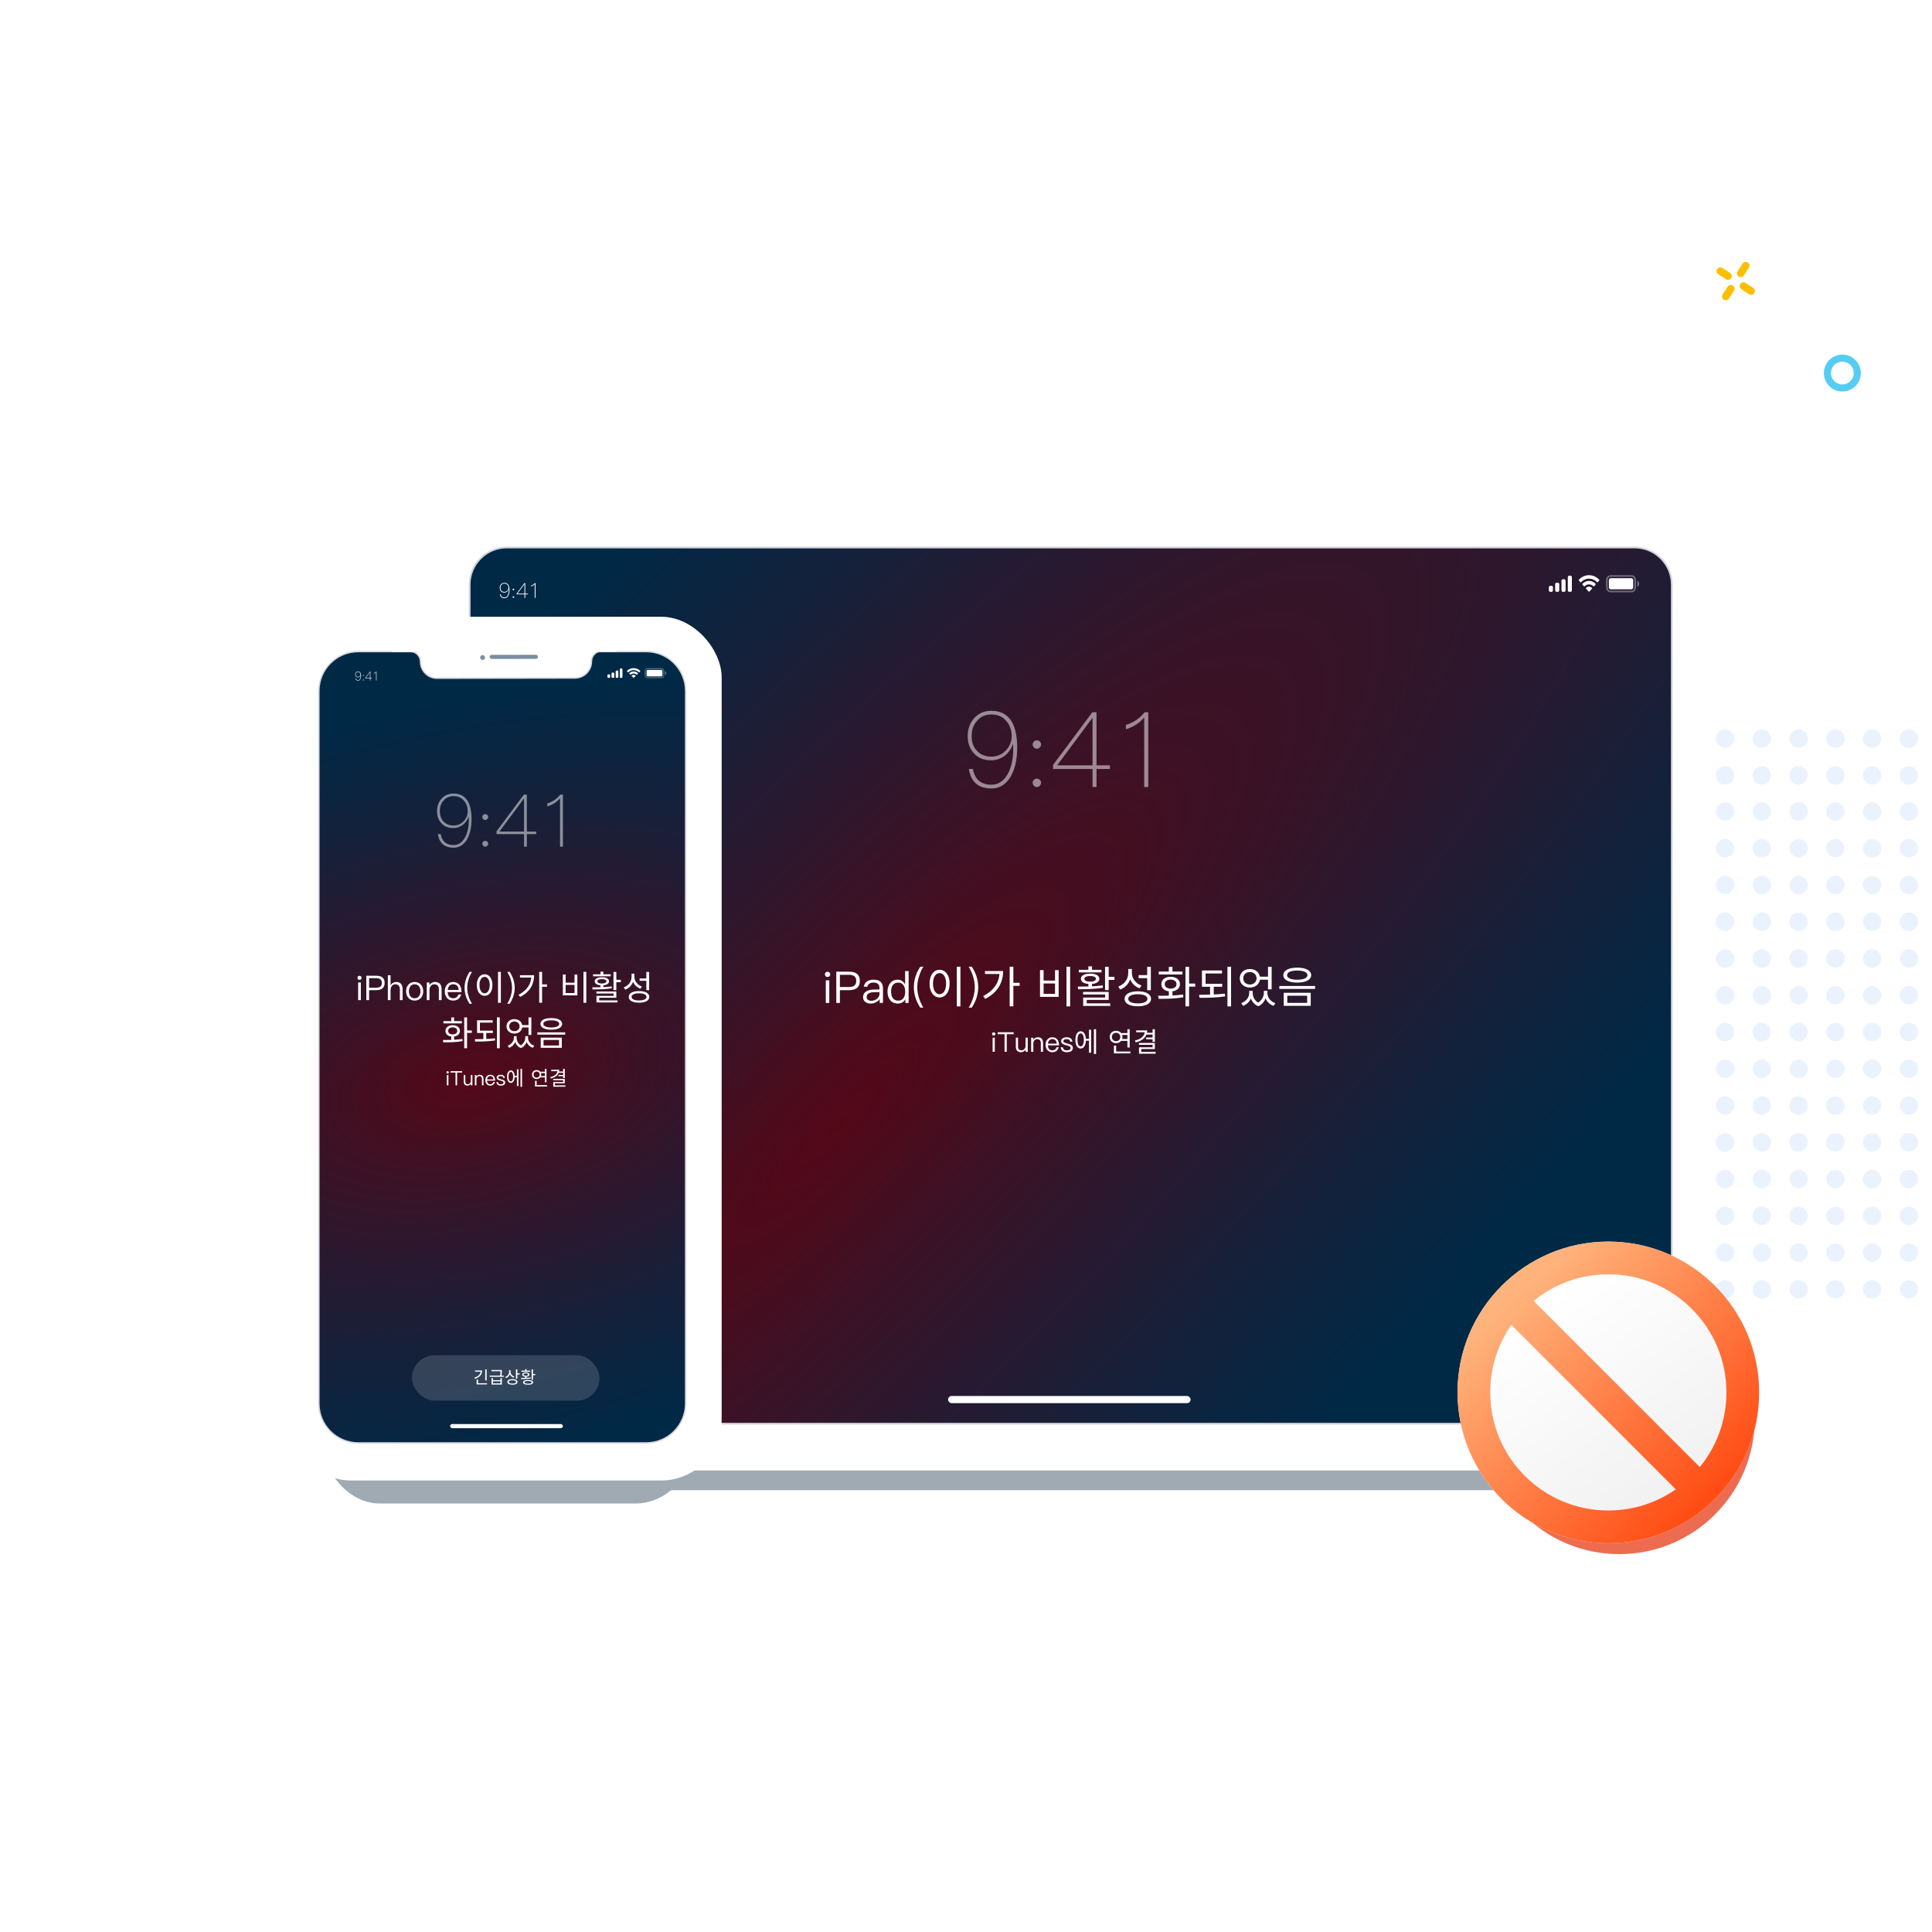 <svg width="680" height="680" viewBox="0 0 680 680" fill="none" xmlns="http://www.w3.org/2000/svg">
<ellipse cx="478.251" cy="285.014" rx="3.251" ry="3.251" fill="#EAF2FD"/>
<ellipse cx="478.251" cy="259.25" rx="3.251" ry="3.251" fill="#EAF2FD"/>
<ellipse cx="478.251" cy="298.018" rx="3.251" ry="3.251" fill="#EAF2FD"/>
<ellipse cx="478.251" cy="272.254" rx="3.251" ry="3.251" fill="#EAF2FD"/>
<ellipse cx="478.251" cy="311.023" rx="3.251" ry="3.251" fill="#EAF2FD"/>
<ellipse cx="478.251" cy="324.026" rx="3.251" ry="3.251" fill="#EAF2FD"/>
<ellipse cx="478.251" cy="337.03" rx="3.251" ry="3.251" fill="#EAF2FD"/>
<ellipse cx="478.251" cy="350.034" rx="3.251" ry="3.251" fill="#EAF2FD"/>
<ellipse cx="478.251" cy="363.039" rx="3.251" ry="3.251" fill="#EAF2FD"/>
<ellipse cx="478.251" cy="376.043" rx="3.251" ry="3.251" fill="#EAF2FD"/>
<ellipse cx="478.251" cy="389.047" rx="3.251" ry="3.251" fill="#EAF2FD"/>
<ellipse cx="478.251" cy="402.051" rx="3.251" ry="3.251" fill="#EAF2FD"/>
<ellipse cx="478.251" cy="415.055" rx="3.251" ry="3.251" fill="#EAF2FD"/>
<ellipse cx="478.251" cy="428.06" rx="3.251" ry="3.251" fill="#EAF2FD"/>
<ellipse cx="478.251" cy="441.064" rx="3.251" ry="3.251" fill="#EAF2FD"/>
<ellipse cx="478.251" cy="454.067" rx="3.251" ry="3.251" fill="#EAF2FD"/>
<ellipse cx="491.255" cy="285.014" rx="3.251" ry="3.251" fill="#EAF2FD"/>
<ellipse cx="491.255" cy="259.25" rx="3.251" ry="3.251" fill="#EAF2FD"/>
<ellipse cx="491.255" cy="298.018" rx="3.251" ry="3.251" fill="#EAF2FD"/>
<ellipse cx="491.255" cy="272.254" rx="3.251" ry="3.251" fill="#EAF2FD"/>
<ellipse cx="491.255" cy="311.023" rx="3.251" ry="3.251" fill="#EAF2FD"/>
<ellipse cx="491.255" cy="324.026" rx="3.251" ry="3.251" fill="#EAF2FD"/>
<ellipse cx="491.255" cy="337.03" rx="3.251" ry="3.251" fill="#EAF2FD"/>
<ellipse cx="491.255" cy="350.034" rx="3.251" ry="3.251" fill="#EAF2FD"/>
<ellipse cx="491.255" cy="363.039" rx="3.251" ry="3.251" fill="#EAF2FD"/>
<ellipse cx="491.255" cy="376.043" rx="3.251" ry="3.251" fill="#EAF2FD"/>
<ellipse cx="491.255" cy="389.047" rx="3.251" ry="3.251" fill="#EAF2FD"/>
<ellipse cx="491.255" cy="402.051" rx="3.251" ry="3.251" fill="#EAF2FD"/>
<ellipse cx="491.255" cy="415.055" rx="3.251" ry="3.251" fill="#EAF2FD"/>
<ellipse cx="491.255" cy="428.06" rx="3.251" ry="3.251" fill="#EAF2FD"/>
<ellipse cx="491.255" cy="441.064" rx="3.251" ry="3.251" fill="#EAF2FD"/>
<ellipse cx="491.255" cy="454.067" rx="3.251" ry="3.251" fill="#EAF2FD"/>
<ellipse cx="504.259" cy="285.014" rx="3.251" ry="3.251" fill="#EAF2FD"/>
<ellipse cx="504.259" cy="259.25" rx="3.251" ry="3.251" fill="#EAF2FD"/>
<ellipse cx="504.259" cy="298.018" rx="3.251" ry="3.251" fill="#EAF2FD"/>
<ellipse cx="504.259" cy="272.254" rx="3.251" ry="3.251" fill="#EAF2FD"/>
<ellipse cx="504.259" cy="311.023" rx="3.251" ry="3.251" fill="#EAF2FD"/>
<ellipse cx="504.259" cy="324.026" rx="3.251" ry="3.251" fill="#EAF2FD"/>
<ellipse cx="504.259" cy="337.03" rx="3.251" ry="3.251" fill="#EAF2FD"/>
<ellipse cx="504.259" cy="350.034" rx="3.251" ry="3.251" fill="#EAF2FD"/>
<ellipse cx="504.259" cy="363.039" rx="3.251" ry="3.251" fill="#EAF2FD"/>
<ellipse cx="504.259" cy="376.043" rx="3.251" ry="3.251" fill="#EAF2FD"/>
<ellipse cx="504.259" cy="389.047" rx="3.251" ry="3.251" fill="#EAF2FD"/>
<ellipse cx="504.259" cy="402.051" rx="3.251" ry="3.251" fill="#EAF2FD"/>
<ellipse cx="504.259" cy="415.055" rx="3.251" ry="3.251" fill="#EAF2FD"/>
<ellipse cx="504.259" cy="428.06" rx="3.251" ry="3.251" fill="#EAF2FD"/>
<ellipse cx="504.259" cy="441.064" rx="3.251" ry="3.251" fill="#EAF2FD"/>
<ellipse cx="504.259" cy="454.067" rx="3.251" ry="3.251" fill="#EAF2FD"/>
<ellipse cx="517.263" cy="285.014" rx="3.251" ry="3.251" fill="#EAF2FD"/>
<ellipse cx="517.263" cy="259.25" rx="3.251" ry="3.251" fill="#EAF2FD"/>
<ellipse cx="517.263" cy="298.018" rx="3.251" ry="3.251" fill="#EAF2FD"/>
<ellipse cx="517.263" cy="272.254" rx="3.251" ry="3.251" fill="#EAF2FD"/>
<ellipse cx="517.263" cy="311.023" rx="3.251" ry="3.251" fill="#EAF2FD"/>
<ellipse cx="517.263" cy="324.026" rx="3.251" ry="3.251" fill="#EAF2FD"/>
<ellipse cx="517.263" cy="337.03" rx="3.251" ry="3.251" fill="#EAF2FD"/>
<ellipse cx="517.263" cy="350.034" rx="3.251" ry="3.251" fill="#EAF2FD"/>
<ellipse cx="517.263" cy="363.039" rx="3.251" ry="3.251" fill="#EAF2FD"/>
<ellipse cx="517.263" cy="376.043" rx="3.251" ry="3.251" fill="#EAF2FD"/>
<ellipse cx="517.263" cy="389.047" rx="3.251" ry="3.251" fill="#EAF2FD"/>
<ellipse cx="517.263" cy="402.051" rx="3.251" ry="3.251" fill="#EAF2FD"/>
<ellipse cx="517.263" cy="415.055" rx="3.251" ry="3.251" fill="#EAF2FD"/>
<ellipse cx="517.263" cy="428.06" rx="3.251" ry="3.251" fill="#EAF2FD"/>
<ellipse cx="517.263" cy="441.064" rx="3.251" ry="3.251" fill="#EAF2FD"/>
<ellipse cx="517.263" cy="454.067" rx="3.251" ry="3.251" fill="#EAF2FD"/>
<circle cx="529.524" cy="285.609" r="3.235" fill="#EAF2FD"/>
<circle cx="529.524" cy="259.974" r="3.235" fill="#EAF2FD"/>
<circle cx="529.524" cy="298.548" r="3.235" fill="#EAF2FD"/>
<circle cx="529.524" cy="272.913" r="3.235" fill="#EAF2FD"/>
<circle cx="529.524" cy="311.488" r="3.235" fill="#EAF2FD"/>
<circle cx="529.524" cy="324.427" r="3.235" fill="#EAF2FD"/>
<circle cx="529.524" cy="337.367" r="3.235" fill="#EAF2FD"/>
<circle cx="529.524" cy="350.306" r="3.235" fill="#EAF2FD"/>
<circle cx="529.524" cy="363.246" r="3.235" fill="#EAF2FD"/>
<circle cx="529.524" cy="376.185" r="3.235" fill="#EAF2FD"/>
<circle cx="529.524" cy="389.124" r="3.235" fill="#EAF2FD"/>
<circle cx="529.524" cy="402.063" r="3.235" fill="#EAF2FD"/>
<circle cx="529.524" cy="415.002" r="3.235" fill="#EAF2FD"/>
<circle cx="529.524" cy="427.942" r="3.235" fill="#EAF2FD"/>
<circle cx="529.524" cy="440.881" r="3.235" fill="#EAF2FD"/>
<circle cx="529.524" cy="453.821" r="3.235" fill="#EAF2FD"/>
<circle cx="542.465" cy="285.609" r="3.235" fill="#EAF2FD"/>
<circle cx="542.465" cy="259.974" r="3.235" fill="#EAF2FD"/>
<circle cx="542.465" cy="298.548" r="3.235" fill="#EAF2FD"/>
<circle cx="542.465" cy="272.913" r="3.235" fill="#EAF2FD"/>
<circle cx="542.465" cy="311.488" r="3.235" fill="#EAF2FD"/>
<circle cx="542.465" cy="324.427" r="3.235" fill="#EAF2FD"/>
<circle cx="542.465" cy="337.367" r="3.235" fill="#EAF2FD"/>
<circle cx="542.465" cy="350.306" r="3.235" fill="#EAF2FD"/>
<circle cx="542.465" cy="363.246" r="3.235" fill="#EAF2FD"/>
<circle cx="542.465" cy="376.185" r="3.235" fill="#EAF2FD"/>
<circle cx="542.465" cy="389.124" r="3.235" fill="#EAF2FD"/>
<circle cx="542.465" cy="402.063" r="3.235" fill="#EAF2FD"/>
<circle cx="542.465" cy="415.002" r="3.235" fill="#EAF2FD"/>
<circle cx="542.465" cy="427.942" r="3.235" fill="#EAF2FD"/>
<circle cx="542.465" cy="440.881" r="3.235" fill="#EAF2FD"/>
<circle cx="542.465" cy="453.821" r="3.235" fill="#EAF2FD"/>
<circle cx="555.403" cy="285.609" r="3.235" fill="#EAF2FD"/>
<circle cx="555.403" cy="259.974" r="3.235" fill="#EAF2FD"/>
<circle cx="555.403" cy="298.548" r="3.235" fill="#EAF2FD"/>
<circle cx="555.403" cy="272.913" r="3.235" fill="#EAF2FD"/>
<circle cx="555.403" cy="311.488" r="3.235" fill="#EAF2FD"/>
<circle cx="555.403" cy="324.427" r="3.235" fill="#EAF2FD"/>
<circle cx="555.403" cy="337.367" r="3.235" fill="#EAF2FD"/>
<circle cx="555.403" cy="350.306" r="3.235" fill="#EAF2FD"/>
<circle cx="555.403" cy="363.246" r="3.235" fill="#EAF2FD"/>
<circle cx="555.403" cy="376.185" r="3.235" fill="#EAF2FD"/>
<circle cx="555.403" cy="389.124" r="3.235" fill="#EAF2FD"/>
<circle cx="555.403" cy="402.063" r="3.235" fill="#EAF2FD"/>
<circle cx="555.403" cy="415.002" r="3.235" fill="#EAF2FD"/>
<circle cx="555.403" cy="427.942" r="3.235" fill="#EAF2FD"/>
<circle cx="555.403" cy="440.881" r="3.235" fill="#EAF2FD"/>
<circle cx="555.403" cy="453.821" r="3.235" fill="#EAF2FD"/>
<circle cx="568.34" cy="285.609" r="3.235" fill="#EAF2FD"/>
<circle cx="568.34" cy="259.974" r="3.235" fill="#EAF2FD"/>
<circle cx="568.34" cy="298.548" r="3.235" fill="#EAF2FD"/>
<circle cx="568.34" cy="272.913" r="3.235" fill="#EAF2FD"/>
<circle cx="568.34" cy="311.488" r="3.235" fill="#EAF2FD"/>
<circle cx="568.34" cy="324.427" r="3.235" fill="#EAF2FD"/>
<circle cx="568.34" cy="337.367" r="3.235" fill="#EAF2FD"/>
<circle cx="568.34" cy="350.306" r="3.235" fill="#EAF2FD"/>
<circle cx="568.34" cy="363.246" r="3.235" fill="#EAF2FD"/>
<circle cx="568.34" cy="376.185" r="3.235" fill="#EAF2FD"/>
<circle cx="568.34" cy="389.124" r="3.235" fill="#EAF2FD"/>
<circle cx="568.34" cy="402.063" r="3.235" fill="#EAF2FD"/>
<circle cx="568.34" cy="415.002" r="3.235" fill="#EAF2FD"/>
<circle cx="568.34" cy="427.942" r="3.235" fill="#EAF2FD"/>
<circle cx="568.34" cy="440.881" r="3.235" fill="#EAF2FD"/>
<circle cx="568.34" cy="453.821" r="3.235" fill="#EAF2FD"/>
<circle cx="581.282" cy="285.609" r="3.235" fill="#EAF2FD"/>
<circle cx="581.282" cy="259.974" r="3.235" fill="#EAF2FD"/>
<circle cx="581.282" cy="298.548" r="3.235" fill="#EAF2FD"/>
<circle cx="581.282" cy="272.913" r="3.235" fill="#EAF2FD"/>
<circle cx="581.282" cy="311.488" r="3.235" fill="#EAF2FD"/>
<circle cx="581.282" cy="324.427" r="3.235" fill="#EAF2FD"/>
<circle cx="581.282" cy="337.367" r="3.235" fill="#EAF2FD"/>
<circle cx="581.282" cy="350.306" r="3.235" fill="#EAF2FD"/>
<circle cx="581.282" cy="363.246" r="3.235" fill="#EAF2FD"/>
<circle cx="581.282" cy="376.185" r="3.235" fill="#EAF2FD"/>
<circle cx="581.282" cy="389.124" r="3.235" fill="#EAF2FD"/>
<circle cx="581.282" cy="402.063" r="3.235" fill="#EAF2FD"/>
<circle cx="581.282" cy="415.002" r="3.235" fill="#EAF2FD"/>
<circle cx="581.282" cy="427.942" r="3.235" fill="#EAF2FD"/>
<circle cx="581.282" cy="440.881" r="3.235" fill="#EAF2FD"/>
<circle cx="581.282" cy="453.821" r="3.235" fill="#EAF2FD"/>
<circle cx="594.219" cy="285.609" r="3.235" fill="#EAF2FD"/>
<circle cx="594.219" cy="259.974" r="3.235" fill="#EAF2FD"/>
<circle cx="594.219" cy="298.548" r="3.235" fill="#EAF2FD"/>
<circle cx="594.219" cy="272.913" r="3.235" fill="#EAF2FD"/>
<circle cx="594.219" cy="311.488" r="3.235" fill="#EAF2FD"/>
<circle cx="594.219" cy="324.427" r="3.235" fill="#EAF2FD"/>
<circle cx="594.219" cy="337.367" r="3.235" fill="#EAF2FD"/>
<circle cx="594.219" cy="350.306" r="3.235" fill="#EAF2FD"/>
<circle cx="594.219" cy="363.246" r="3.235" fill="#EAF2FD"/>
<circle cx="594.219" cy="376.185" r="3.235" fill="#EAF2FD"/>
<circle cx="594.219" cy="389.124" r="3.235" fill="#EAF2FD"/>
<circle cx="594.219" cy="402.063" r="3.235" fill="#EAF2FD"/>
<circle cx="594.219" cy="415.002" r="3.235" fill="#EAF2FD"/>
<circle cx="594.219" cy="427.942" r="3.235" fill="#EAF2FD"/>
<circle cx="594.219" cy="440.881" r="3.235" fill="#EAF2FD"/>
<circle cx="594.219" cy="453.821" r="3.235" fill="#EAF2FD"/>
<circle cx="607.161" cy="285.609" r="3.235" fill="#EAF2FD"/>
<circle cx="607.161" cy="259.974" r="3.235" fill="#EAF2FD"/>
<circle cx="607.161" cy="298.548" r="3.235" fill="#EAF2FD"/>
<circle cx="607.161" cy="272.913" r="3.235" fill="#EAF2FD"/>
<circle cx="607.161" cy="311.488" r="3.235" fill="#EAF2FD"/>
<circle cx="607.161" cy="324.427" r="3.235" fill="#EAF2FD"/>
<circle cx="607.161" cy="337.367" r="3.235" fill="#EAF2FD"/>
<circle cx="607.161" cy="350.306" r="3.235" fill="#EAF2FD"/>
<circle cx="607.161" cy="363.246" r="3.235" fill="#EAF2FD"/>
<circle cx="607.161" cy="376.185" r="3.235" fill="#EAF2FD"/>
<circle cx="607.161" cy="389.124" r="3.235" fill="#EAF2FD"/>
<circle cx="607.161" cy="402.063" r="3.235" fill="#EAF2FD"/>
<circle cx="607.161" cy="415.002" r="3.235" fill="#EAF2FD"/>
<circle cx="607.161" cy="427.942" r="3.235" fill="#EAF2FD"/>
<circle cx="607.161" cy="440.881" r="3.235" fill="#EAF2FD"/>
<circle cx="607.161" cy="453.821" r="3.235" fill="#EAF2FD"/>
<circle cx="620.098" cy="285.609" r="3.235" fill="#EAF2FD"/>
<circle cx="620.098" cy="259.974" r="3.235" fill="#EAF2FD"/>
<circle cx="620.098" cy="298.548" r="3.235" fill="#EAF2FD"/>
<circle cx="620.098" cy="272.913" r="3.235" fill="#EAF2FD"/>
<circle cx="620.098" cy="311.488" r="3.235" fill="#EAF2FD"/>
<circle cx="620.098" cy="324.427" r="3.235" fill="#EAF2FD"/>
<circle cx="620.098" cy="337.367" r="3.235" fill="#EAF2FD"/>
<circle cx="620.098" cy="350.306" r="3.235" fill="#EAF2FD"/>
<circle cx="620.098" cy="363.246" r="3.235" fill="#EAF2FD"/>
<circle cx="620.098" cy="376.185" r="3.235" fill="#EAF2FD"/>
<circle cx="620.098" cy="389.124" r="3.235" fill="#EAF2FD"/>
<circle cx="620.098" cy="402.063" r="3.235" fill="#EAF2FD"/>
<circle cx="620.098" cy="415.002" r="3.235" fill="#EAF2FD"/>
<circle cx="620.098" cy="427.942" r="3.235" fill="#EAF2FD"/>
<circle cx="620.098" cy="440.881" r="3.235" fill="#EAF2FD"/>
<circle cx="620.098" cy="453.821" r="3.235" fill="#EAF2FD"/>
<circle cx="633.04" cy="285.609" r="3.235" fill="#EAF2FD"/>
<circle cx="633.04" cy="259.974" r="3.235" fill="#EAF2FD"/>
<circle cx="633.04" cy="298.548" r="3.235" fill="#EAF2FD"/>
<circle cx="633.04" cy="272.913" r="3.235" fill="#EAF2FD"/>
<circle cx="633.04" cy="311.488" r="3.235" fill="#EAF2FD"/>
<circle cx="633.04" cy="324.427" r="3.235" fill="#EAF2FD"/>
<circle cx="633.04" cy="337.367" r="3.235" fill="#EAF2FD"/>
<circle cx="633.04" cy="350.306" r="3.235" fill="#EAF2FD"/>
<circle cx="633.04" cy="363.246" r="3.235" fill="#EAF2FD"/>
<circle cx="633.04" cy="376.185" r="3.235" fill="#EAF2FD"/>
<circle cx="633.04" cy="389.124" r="3.235" fill="#EAF2FD"/>
<circle cx="633.04" cy="402.063" r="3.235" fill="#EAF2FD"/>
<circle cx="633.04" cy="415.002" r="3.235" fill="#EAF2FD"/>
<circle cx="633.04" cy="427.942" r="3.235" fill="#EAF2FD"/>
<circle cx="633.04" cy="440.881" r="3.235" fill="#EAF2FD"/>
<circle cx="633.04" cy="453.821" r="3.235" fill="#EAF2FD"/>
<circle cx="645.977" cy="285.609" r="3.235" fill="#EAF2FD"/>
<circle cx="645.977" cy="259.974" r="3.235" fill="#EAF2FD"/>
<circle cx="645.977" cy="298.548" r="3.235" fill="#EAF2FD"/>
<circle cx="645.977" cy="272.913" r="3.235" fill="#EAF2FD"/>
<circle cx="645.977" cy="311.488" r="3.235" fill="#EAF2FD"/>
<circle cx="645.977" cy="324.427" r="3.235" fill="#EAF2FD"/>
<circle cx="645.977" cy="337.367" r="3.235" fill="#EAF2FD"/>
<circle cx="645.977" cy="350.306" r="3.235" fill="#EAF2FD"/>
<circle cx="645.977" cy="363.246" r="3.235" fill="#EAF2FD"/>
<circle cx="645.977" cy="376.185" r="3.235" fill="#EAF2FD"/>
<circle cx="645.977" cy="389.124" r="3.235" fill="#EAF2FD"/>
<circle cx="645.977" cy="402.063" r="3.235" fill="#EAF2FD"/>
<circle cx="645.977" cy="415.002" r="3.235" fill="#EAF2FD"/>
<circle cx="645.977" cy="427.942" r="3.235" fill="#EAF2FD"/>
<circle cx="645.977" cy="440.881" r="3.235" fill="#EAF2FD"/>
<circle cx="645.977" cy="453.821" r="3.235" fill="#EAF2FD"/>
<circle cx="658.915" cy="285.609" r="3.235" fill="#EAF2FD"/>
<circle cx="658.915" cy="259.974" r="3.235" fill="#EAF2FD"/>
<circle cx="658.915" cy="298.548" r="3.235" fill="#EAF2FD"/>
<circle cx="658.915" cy="272.913" r="3.235" fill="#EAF2FD"/>
<circle cx="658.915" cy="311.488" r="3.235" fill="#EAF2FD"/>
<circle cx="658.915" cy="324.427" r="3.235" fill="#EAF2FD"/>
<circle cx="658.915" cy="337.367" r="3.235" fill="#EAF2FD"/>
<circle cx="658.915" cy="350.306" r="3.235" fill="#EAF2FD"/>
<circle cx="658.915" cy="363.246" r="3.235" fill="#EAF2FD"/>
<circle cx="658.915" cy="376.185" r="3.235" fill="#EAF2FD"/>
<circle cx="658.915" cy="389.124" r="3.235" fill="#EAF2FD"/>
<circle cx="658.915" cy="402.063" r="3.235" fill="#EAF2FD"/>
<circle cx="658.915" cy="415.002" r="3.235" fill="#EAF2FD"/>
<circle cx="658.915" cy="427.942" r="3.235" fill="#EAF2FD"/>
<circle cx="658.915" cy="440.881" r="3.235" fill="#EAF2FD"/>
<circle cx="658.915" cy="453.821" r="3.235" fill="#EAF2FD"/>
<circle cx="671.856" cy="285.609" r="3.235" fill="#EAF2FD"/>
<circle cx="671.856" cy="259.974" r="3.235" fill="#EAF2FD"/>
<circle cx="671.856" cy="298.548" r="3.235" fill="#EAF2FD"/>
<circle cx="671.856" cy="272.913" r="3.235" fill="#EAF2FD"/>
<circle cx="671.856" cy="311.488" r="3.235" fill="#EAF2FD"/>
<circle cx="671.856" cy="324.427" r="3.235" fill="#EAF2FD"/>
<circle cx="671.856" cy="337.367" r="3.235" fill="#EAF2FD"/>
<circle cx="671.856" cy="350.306" r="3.235" fill="#EAF2FD"/>
<circle cx="671.856" cy="363.246" r="3.235" fill="#EAF2FD"/>
<circle cx="671.856" cy="376.185" r="3.235" fill="#EAF2FD"/>
<circle cx="671.856" cy="389.124" r="3.235" fill="#EAF2FD"/>
<circle cx="671.856" cy="402.063" r="3.235" fill="#EAF2FD"/>
<circle cx="671.856" cy="415.002" r="3.235" fill="#EAF2FD"/>
<circle cx="671.856" cy="427.942" r="3.235" fill="#EAF2FD"/>
<circle cx="671.856" cy="440.881" r="3.235" fill="#EAF2FD"/>
<circle cx="671.856" cy="453.821" r="3.235" fill="#EAF2FD"/>
<g filter="url(#filter0_f_5524_7288)">
<rect x="166.953" y="259.296" width="405.731" height="265.185" rx="24.206" fill="#A0AAB3"/>
</g>
<g filter="url(#filter1_ii_5524_7288)">
<rect x="148.617" y="179" width="454.704" height="339.144" rx="26.626" fill="white"/>
</g>
<path d="M165.303 205.797C165.303 198.564 171.166 192.701 178.398 192.701H575.323C582.555 192.701 588.418 198.564 588.418 205.797V487.998C588.418 495.231 582.555 501.094 575.323 501.094H178.398C171.166 501.094 165.303 495.231 165.303 487.998V205.797Z" fill="#005A9B"/>
<path d="M165.303 205.797C165.303 198.564 171.166 192.701 178.398 192.701H575.323C582.555 192.701 588.418 198.564 588.418 205.797V487.998C588.418 495.231 582.555 501.094 575.323 501.094H178.398C171.166 501.094 165.303 495.231 165.303 487.998V205.797Z" fill="url(#paint0_radial_5524_7288)" fill-opacity="0.8"/>
<path d="M165.303 205.797C165.303 198.564 171.166 192.701 178.398 192.701H575.323C582.555 192.701 588.418 198.564 588.418 205.797V487.998C588.418 495.231 582.555 501.094 575.323 501.094H178.398C171.166 501.094 165.303 495.231 165.303 487.998V205.797Z" fill="black" fill-opacity="0.55"/>
<path d="M165.303 205.797C165.303 198.564 171.166 192.701 178.398 192.701H575.323C582.555 192.701 588.418 198.564 588.418 205.797V487.998C588.418 495.231 582.555 501.094 575.323 501.094H178.398C171.166 501.094 165.303 495.231 165.303 487.998V205.797Z" stroke="#D4D3DD" stroke-width="0.605"/>
<rect x="333.684" y="491.347" width="85.368" height="2.512" rx="1.256" fill="white"/>
<path opacity="0.35" d="M574.275 202.729H566.837C566.135 202.729 565.566 203.365 565.566 204.149V206.784C565.566 207.569 566.135 208.205 566.837 208.205H574.275C574.976 208.205 575.545 207.569 575.545 206.784V204.149C575.545 203.365 574.976 202.729 574.275 202.729Z" stroke="white" stroke-width="0.562"/>
<path opacity="0.4" d="M576.273 204.401V206.532C576.657 206.352 576.906 205.932 576.906 205.467C576.906 205.002 576.657 204.582 576.273 204.401Z" fill="white"/>
<path d="M574.206 203.514H566.901C566.55 203.514 566.266 203.832 566.266 204.224V206.71C566.266 207.103 566.55 207.421 566.901 207.421H574.206C574.557 207.421 574.841 207.103 574.841 206.71V204.224C574.841 203.832 574.557 203.514 574.206 203.514Z" fill="white"/>
<path d="M559.283 203.66C560.338 203.66 561.354 204.113 562.119 204.927C562.176 204.989 562.269 204.989 562.325 204.925L562.876 204.303C562.905 204.271 562.921 204.227 562.921 204.182C562.92 204.136 562.904 204.092 562.875 204.06C560.867 201.908 557.699 201.908 555.69 204.06C555.661 204.092 555.645 204.136 555.645 204.181C555.644 204.227 555.66 204.271 555.689 204.303L556.24 204.925C556.297 204.989 556.389 204.99 556.446 204.927C557.212 204.113 558.227 203.66 559.283 203.66ZM559.283 205.682C559.863 205.682 560.422 205.923 560.852 206.358C560.91 206.42 561.002 206.419 561.059 206.355L561.609 205.734C561.638 205.701 561.654 205.657 561.653 205.611C561.653 205.565 561.636 205.521 561.606 205.489C560.297 204.127 558.27 204.127 556.96 205.489C556.931 205.521 556.914 205.565 556.913 205.611C556.913 205.657 556.929 205.701 556.958 205.734L557.508 206.355C557.565 206.419 557.656 206.42 557.715 206.358C558.144 205.923 558.703 205.682 559.283 205.682ZM560.34 207.165C560.369 207.133 560.386 207.088 560.385 207.042C560.384 206.996 560.366 206.953 560.335 206.922C559.728 206.347 558.838 206.347 558.23 206.922C558.199 206.952 558.182 206.996 558.181 207.042C558.18 207.088 558.196 207.133 558.225 207.165L559.177 208.239C559.205 208.27 559.243 208.288 559.283 208.288C559.322 208.288 559.36 208.27 559.388 208.239L560.34 207.165Z" fill="white"/>
<path d="M545.625 206.177H546.101C546.364 206.177 546.578 206.415 546.578 206.709V207.775C546.578 208.069 546.364 208.308 546.101 208.308H545.625C545.362 208.308 545.148 208.069 545.148 207.775V206.709C545.148 206.415 545.362 206.177 545.625 206.177ZM547.848 205.111H548.325C548.588 205.111 548.801 205.35 548.801 205.644V207.775C548.801 208.069 548.588 208.308 548.325 208.308H547.848C547.585 208.308 547.372 208.069 547.372 207.775V205.644C547.372 205.35 547.585 205.111 547.848 205.111ZM550.071 203.868H550.548C550.811 203.868 551.024 204.107 551.024 204.401V207.775C551.024 208.069 550.811 208.308 550.548 208.308H550.071C549.808 208.308 549.595 208.069 549.595 207.775V204.401C549.595 204.107 549.808 203.868 550.071 203.868ZM552.295 202.625H552.771C553.034 202.625 553.248 202.864 553.248 203.158V207.775C553.248 208.069 553.034 208.308 552.771 208.308H552.295C552.032 208.308 551.818 208.069 551.818 207.775V203.158C551.818 202.864 552.032 202.625 552.295 202.625Z" fill="white"/>
<path d="M177.54 205.128C178.164 205.128 178.629 205.369 178.936 205.851C179.203 206.289 179.337 206.91 179.337 207.714C179.337 208.503 179.189 209.165 178.892 209.701C178.56 210.266 178.108 210.549 177.533 210.549C176.632 210.549 176.108 210.096 175.962 209.19H176.247C176.378 209.92 176.81 210.286 177.54 210.286C178.008 210.286 178.383 210.042 178.665 209.555C178.928 209.092 179.06 208.503 179.06 207.787L179.052 207.451H179.038C178.921 207.787 178.729 208.06 178.461 208.269C178.168 208.479 177.852 208.583 177.511 208.583C177.014 208.583 176.62 208.425 176.327 208.108C176.03 207.797 175.882 207.392 175.882 206.896C175.882 206.389 176.035 205.968 176.342 205.632C176.649 205.296 177.048 205.128 177.54 205.128ZM177.547 205.383C177.124 205.383 176.79 205.527 176.546 205.814C176.288 206.087 176.159 206.447 176.159 206.896C176.159 207.329 176.286 207.675 176.539 207.933C176.788 208.196 177.121 208.328 177.54 208.328C177.92 208.328 178.251 208.189 178.534 207.911C178.811 207.624 178.95 207.285 178.95 206.896C178.95 206.496 178.831 206.15 178.592 205.858C178.334 205.542 177.986 205.383 177.547 205.383ZM180.708 207.188C180.791 207.188 180.861 207.217 180.92 207.276C180.973 207.329 181 207.397 181 207.48C181 207.558 180.971 207.626 180.913 207.685C180.854 207.743 180.786 207.772 180.708 207.772C180.625 207.772 180.557 207.743 180.503 207.685C180.445 207.626 180.416 207.558 180.416 207.48C180.416 207.392 180.445 207.324 180.503 207.276C180.557 207.217 180.625 207.188 180.708 207.188ZM180.708 209.862C180.791 209.862 180.861 209.891 180.92 209.949C180.973 210.003 181 210.071 181 210.154C181 210.232 180.971 210.3 180.913 210.359C180.854 210.417 180.786 210.446 180.708 210.446C180.625 210.446 180.557 210.417 180.503 210.359C180.445 210.3 180.416 210.232 180.416 210.154C180.416 210.066 180.445 209.998 180.503 209.949C180.557 209.891 180.625 209.862 180.708 209.862ZM184.58 205.23H184.872V208.934H185.807V209.19H184.872V210.446H184.595V209.19H181.84V208.905L184.58 205.23ZM184.573 205.639L182.125 208.934H184.595V205.639H184.573ZM188.486 205.23V210.446H188.201V205.595C187.85 205.999 187.424 206.272 186.922 206.413V206.114C187.161 206.046 187.4 205.934 187.638 205.778C187.858 205.632 188.055 205.449 188.23 205.23H188.486Z" fill="white"/>
<path opacity="0.5" d="M348.959 250.177C352.103 250.177 354.449 251.393 355.997 253.824C357.348 256.035 358.023 259.167 358.023 263.22C358.023 267.199 357.274 270.54 355.776 273.242C354.105 276.091 351.821 277.516 348.922 277.516C344.378 277.516 341.737 275.231 341.001 270.663H342.438C343.101 274.347 345.275 276.189 348.959 276.189C351.317 276.189 353.209 274.961 354.633 272.505C355.96 270.171 356.623 267.199 356.623 263.588L356.586 261.893H356.512C355.923 263.588 354.953 264.964 353.602 266.02C352.128 267.076 350.531 267.604 348.812 267.604C346.306 267.604 344.317 266.806 342.843 265.21C341.344 263.637 340.595 261.599 340.595 259.093C340.595 256.539 341.369 254.414 342.917 252.719C344.464 251.024 346.478 250.177 348.959 250.177ZM348.996 251.466C346.859 251.466 345.176 252.191 343.948 253.64C342.646 255.016 341.995 256.833 341.995 259.093C341.995 261.279 342.634 263.023 343.911 264.325C345.164 265.652 346.847 266.315 348.959 266.315C350.875 266.315 352.545 265.615 353.97 264.215C355.37 262.765 356.07 261.058 356.07 259.093C356.07 257.079 355.468 255.335 354.265 253.861C352.963 252.265 351.207 251.466 348.996 251.466ZM364.936 260.567C365.353 260.567 365.709 260.714 366.004 261.009C366.274 261.279 366.409 261.623 366.409 262.041C366.409 262.434 366.262 262.778 365.967 263.072C365.673 263.367 365.329 263.515 364.936 263.515C364.518 263.515 364.174 263.367 363.904 263.072C363.609 262.778 363.462 262.434 363.462 262.041C363.462 261.599 363.609 261.255 363.904 261.009C364.174 260.714 364.518 260.567 364.936 260.567ZM364.936 274.052C365.353 274.052 365.709 274.2 366.004 274.495C366.274 274.765 366.409 275.109 366.409 275.526C366.409 275.919 366.262 276.263 365.967 276.558C365.673 276.853 365.329 277 364.936 277C364.518 277 364.174 276.853 363.904 276.558C363.609 276.263 363.462 275.919 363.462 275.526C363.462 275.084 363.609 274.74 363.904 274.495C364.174 274.2 364.518 274.052 364.936 274.052ZM384.463 250.692H385.937V269.373H390.653V270.663H385.937V277H384.536V270.663H370.646V269.226L384.463 250.692ZM384.426 252.756L372.083 269.373H384.536V252.756H384.426ZM404.161 250.692V277H402.724V252.535C400.955 254.573 398.806 255.949 396.276 256.661V255.151C397.479 254.807 398.683 254.242 399.887 253.456C400.992 252.719 401.987 251.798 402.871 250.692H404.161Z" fill="white"/>
<path d="M291.268 342.03C291.006 342.03 290.79 342.107 290.605 342.292C290.42 342.446 290.343 342.662 290.343 342.939C290.343 343.201 290.42 343.417 290.605 343.602C290.79 343.771 291.006 343.864 291.268 343.864C291.53 343.864 291.745 343.771 291.93 343.602C292.115 343.417 292.208 343.201 292.208 342.939C292.208 342.662 292.115 342.446 291.93 342.292C291.745 342.107 291.53 342.03 291.268 342.03ZM290.651 345.035V353H291.884V345.035H290.651ZM294.347 342V353H295.61V348.501H298.83C301.357 348.501 302.636 347.407 302.636 345.235C302.636 343.078 301.372 342 298.846 342H294.347ZM295.61 343.093H298.769C299.647 343.093 300.294 343.263 300.725 343.633C301.157 343.956 301.372 344.496 301.372 345.235C301.372 345.975 301.157 346.514 300.741 346.868C300.309 347.222 299.662 347.407 298.769 347.407H295.61V343.093ZM307.544 344.819C306.589 344.819 305.834 345.004 305.249 345.374C304.602 345.774 304.186 346.406 304.016 347.238L305.233 347.33C305.357 346.822 305.618 346.437 306.034 346.19C306.404 345.944 306.882 345.836 307.467 345.836C308.854 345.836 309.547 346.498 309.547 347.839V348.255L307.637 348.286C306.435 348.301 305.511 348.532 304.864 348.963C304.124 349.426 303.77 350.104 303.77 351.013C303.77 351.66 304.016 352.199 304.509 352.615C304.987 353.015 305.618 353.216 306.42 353.216C307.159 353.216 307.822 353.046 308.407 352.723C308.9 352.445 309.316 352.091 309.624 351.66V353H310.78V347.885C310.78 346.961 310.533 346.236 310.071 345.713C309.516 345.112 308.684 344.819 307.544 344.819ZM309.547 349.179V349.857C309.547 350.473 309.254 351.028 308.684 351.506C308.099 351.999 307.436 352.245 306.682 352.245C306.189 352.245 305.788 352.122 305.48 351.891C305.172 351.644 305.033 351.351 305.033 350.982C305.033 349.826 305.927 349.241 307.714 349.21L309.547 349.179ZM318.569 341.784V346.498C317.953 345.374 317.075 344.819 315.935 344.819C314.795 344.819 313.916 345.235 313.269 346.098C312.668 346.868 312.376 347.823 312.376 348.994C312.376 350.196 312.668 351.182 313.269 351.952C313.916 352.784 314.825 353.216 315.996 353.216C317.198 353.216 318.092 352.707 318.646 351.69V353H319.802V341.784H318.569ZM316.197 345.836C316.905 345.836 317.491 346.113 317.938 346.699C318.369 347.269 318.6 348.024 318.6 348.948V349.102C318.6 349.996 318.4 350.72 318.015 351.274C317.568 351.891 316.952 352.199 316.15 352.199C315.288 352.199 314.641 351.875 314.209 351.259C313.824 350.704 313.639 349.949 313.639 348.994C313.639 348.039 313.824 347.3 314.225 346.76C314.656 346.144 315.318 345.836 316.197 345.836ZM323.914 340.259C323.237 341.245 322.713 342.308 322.328 343.432C321.865 344.757 321.65 346.098 321.65 347.469C321.65 348.809 321.865 350.15 322.328 351.475C322.713 352.584 323.237 353.647 323.914 354.649H324.993C324.361 353.616 323.868 352.553 323.529 351.459C323.067 350.104 322.851 348.763 322.851 347.454C322.851 346.129 323.067 344.804 323.529 343.448C323.868 342.339 324.361 341.276 324.993 340.259H323.914ZM336.764 340.259V354.217H338.042V340.259H336.764ZM330.693 341.337C328.644 341.337 327.165 343.232 327.165 346.19C327.165 349.164 328.644 351.059 330.693 351.059C332.758 351.059 334.237 349.164 334.237 346.19C334.237 343.232 332.758 341.337 330.693 341.337ZM330.693 342.493C332.065 342.493 333.004 343.941 333.004 346.19C333.004 348.455 332.065 349.934 330.693 349.934C329.338 349.934 328.382 348.455 328.382 346.19C328.382 343.941 329.338 342.493 330.693 342.493ZM340.953 340.259C341.569 341.276 342.062 342.339 342.417 343.448C342.864 344.804 343.095 346.129 343.095 347.454C343.095 348.763 342.864 350.104 342.417 351.459C342.062 352.553 341.569 353.616 340.953 354.649H342.032C342.694 353.647 343.218 352.584 343.619 351.475C344.065 350.15 344.296 348.809 344.296 347.469C344.296 346.098 344.065 344.757 343.619 343.432C343.218 342.308 342.694 341.245 342.032 340.259H340.953ZM355.374 340.259V354.202H356.668V340.259H355.374ZM356.314 345.913V346.976H358.887V345.913H356.314ZM351.815 341.769V341.969C351.815 345.651 349.889 348.624 346.037 350.581L346.746 351.567C351.245 349.302 353.063 345.728 353.063 341.769H351.815ZM346.685 341.769V342.816H352.477V341.769H346.685ZM375.371 340.259V354.217H376.649V340.259H375.371ZM366.05 341.445V350.858H372.613V341.445H371.334V345.127H367.313V341.445H366.05ZM367.313 346.144H371.334V349.811H367.313V346.144ZM388.943 340.274V348.486H390.222V340.274H388.943ZM389.682 343.833V344.896H392.255V343.833H389.682ZM381.209 349.118V350.027H388.974V351.09H381.239V353.416H382.487V351.937H390.222V349.118H381.209ZM381.239 353.139V354.048H390.761V353.139H381.239ZM383.073 345.99V347.762H384.352V345.99H383.073ZM379.499 348.178C381.933 348.178 385.245 348.162 388.219 347.638L388.111 346.822C385.245 347.222 381.825 347.238 379.344 347.238L379.499 348.178ZM379.699 341.337V342.246H387.695V341.337H379.699ZM383.705 342.678C381.717 342.678 380.454 343.355 380.454 344.511C380.454 345.666 381.717 346.344 383.705 346.344C385.677 346.344 386.94 345.666 386.94 344.511C386.94 343.355 385.677 342.678 383.705 342.678ZM383.705 343.525C384.952 343.525 385.738 343.895 385.738 344.511C385.738 345.127 384.952 345.512 383.705 345.512C382.457 345.512 381.655 345.127 381.655 344.511C381.655 343.895 382.457 343.525 383.705 343.525ZM383.073 340.135V341.815H384.352V340.135H383.073ZM397.107 341.06V342.493C397.107 344.619 395.721 346.483 393.594 347.238L394.257 348.286C396.645 347.392 398.17 345.189 398.17 342.493V341.06H397.107ZM397.338 341.06V342.446C397.338 344.973 398.833 347.022 401.082 347.87L401.775 346.868C399.742 346.159 398.386 344.418 398.386 342.446V341.06H397.338ZM403.778 340.274V348.517H405.057V340.274H403.778ZM400.481 348.917C397.6 348.917 395.828 349.888 395.828 351.552C395.828 353.216 397.6 354.171 400.481 354.171C403.347 354.171 405.119 353.216 405.119 351.552C405.119 349.888 403.347 348.917 400.481 348.917ZM400.481 349.934C402.577 349.934 403.855 350.535 403.855 351.552C403.855 352.569 402.577 353.169 400.481 353.169C398.386 353.169 397.107 352.569 397.107 351.552C397.107 350.535 398.386 349.934 400.481 349.934ZM400.759 343.217V344.28H404.056V343.217H400.759ZM411.388 348.578V350.843H412.667V348.578H411.388ZM417.243 340.274V354.202H418.521V340.274H417.243ZM418.105 346.19V347.269H420.678V346.19H418.105ZM407.798 351.552C410.232 351.552 413.499 351.536 416.503 350.997L416.395 350.042C413.514 350.458 410.109 350.489 407.613 350.489L407.798 351.552ZM407.844 341.953V342.986H416.179V341.953H407.844ZM412.02 343.802C410.078 343.802 408.753 344.819 408.753 346.375C408.753 347.947 410.078 348.948 412.02 348.948C413.961 348.948 415.301 347.947 415.301 346.375C415.301 344.819 413.961 343.802 412.02 343.802ZM412.02 344.788C413.268 344.788 414.1 345.42 414.1 346.375C414.1 347.33 413.268 347.962 412.02 347.962C410.772 347.962 409.955 347.33 409.955 346.375C409.955 345.42 410.772 344.788 412.02 344.788ZM411.388 340.289V342.647H412.667V340.289H411.388ZM423.05 346.267V347.315H430.183V346.267H423.05ZM425.9 347.099V350.304H427.194V347.099H425.9ZM423.05 341.584V346.637H424.328V342.631H430.106V341.584H423.05ZM432.016 340.259V354.217H433.295V340.259H432.016ZM422.202 351.197C424.837 351.213 428.165 351.151 431.215 350.689L431.107 349.734C428.165 350.088 424.744 350.119 422.017 350.134L422.202 351.197ZM439.672 348.763V349.564C439.672 350.92 438.64 352.43 436.884 353.077L437.531 354.032C439.534 353.262 440.674 351.413 440.674 349.564V348.763H439.672ZM439.965 348.763V349.564C439.965 351.429 440.859 353.37 442.877 354.156L443.416 353.185C441.737 352.507 440.92 350.982 440.92 349.564V348.763H439.965ZM444.834 348.763V349.564C444.834 350.781 443.986 352.415 442.322 353.185L442.877 354.156C444.864 353.308 445.773 351.213 445.773 349.564V348.763H444.834ZM445.08 348.763V349.564C445.08 351.506 446.205 353.293 448.223 354.032L448.885 353.077C447.098 352.476 446.081 351.028 446.081 349.564V348.763H445.08ZM442.969 343.756V344.819H446.652V343.756H442.969ZM439.919 341.06C437.87 341.06 436.36 342.4 436.36 344.326C436.36 346.236 437.87 347.577 439.919 347.577C441.968 347.577 443.493 346.236 443.493 344.326C443.493 342.4 441.968 341.06 439.919 341.06ZM439.919 342.123C441.259 342.123 442.261 343.047 442.261 344.326C442.261 345.605 441.259 346.514 439.919 346.514C438.563 346.514 437.577 345.605 437.577 344.326C437.577 343.047 438.563 342.123 439.919 342.123ZM446.297 340.274V348.209H447.576V340.274H446.297ZM456.588 340.582C453.568 340.582 451.688 341.568 451.688 343.217C451.688 344.865 453.568 345.836 456.588 345.836C459.592 345.836 461.487 344.865 461.487 343.217C461.487 341.568 459.592 340.582 456.588 340.582ZM456.588 341.599C458.791 341.599 460.177 342.184 460.177 343.217C460.177 344.234 458.791 344.834 456.588 344.834C454.369 344.834 452.998 344.234 452.998 343.217C452.998 342.184 454.369 341.599 456.588 341.599ZM451.827 349.426V354.017H461.333V349.426H451.827ZM460.085 350.458V352.985H453.09V350.458H460.085ZM450.286 347.038V348.07H462.874V347.038H450.286Z" fill="white"/>
<path d="M349.748 363.345C349.584 363.345 349.449 363.393 349.334 363.509C349.218 363.605 349.17 363.74 349.17 363.913C349.17 364.077 349.218 364.212 349.334 364.327C349.449 364.433 349.584 364.491 349.748 364.491C349.911 364.491 350.046 364.433 350.162 364.327C350.277 364.212 350.335 364.077 350.335 363.913C350.335 363.74 350.277 363.605 350.162 363.509C350.046 363.393 349.911 363.345 349.748 363.345ZM349.363 365.223V370.201H350.133V365.223H349.363ZM351.143 363.326V364.01H353.569V370.201H354.349V364.01H356.776V363.326H351.143ZM357.538 365.223V368.304C357.538 369.652 358.135 370.336 359.348 370.336C360.022 370.336 360.561 370.028 360.966 369.431V370.201H361.736V365.223H360.966V368.256C360.908 368.68 360.744 369.026 360.475 369.296C360.215 369.546 359.916 369.681 359.589 369.681C359.136 369.681 358.809 369.556 358.607 369.325C358.404 369.094 358.308 368.738 358.308 368.266V365.223H357.538ZM365.256 365.088C364.929 365.088 364.63 365.165 364.361 365.319C364.091 365.464 363.87 365.675 363.696 365.955V365.223H362.926V370.201H363.696V367.197C363.725 366.744 363.87 366.388 364.139 366.118C364.39 365.868 364.688 365.743 365.035 365.743C365.901 365.743 366.344 366.224 366.344 367.197V370.201H367.115V367.139C367.115 365.772 366.489 365.088 365.256 365.088ZM370.356 365.088C369.634 365.088 369.065 365.348 368.642 365.868C368.218 366.359 368.016 366.975 368.016 367.707C368.016 368.516 368.228 369.152 368.671 369.633C369.094 370.095 369.672 370.336 370.385 370.336C371.03 370.336 371.559 370.143 371.973 369.777C372.31 369.469 372.532 369.084 372.647 368.603H371.877C371.752 368.949 371.588 369.209 371.376 369.383C371.126 369.585 370.789 369.691 370.385 369.691C369.913 369.691 369.537 369.537 369.268 369.229C368.998 368.92 368.854 368.487 368.815 367.929H372.744C372.725 367.062 372.532 366.378 372.166 365.897C371.762 365.358 371.155 365.088 370.356 365.088ZM370.375 365.733C371.319 365.733 371.848 366.263 371.945 367.332H368.834C368.882 366.841 369.037 366.455 369.306 366.167C369.576 365.878 369.932 365.733 370.375 365.733ZM375.408 365.088C374.85 365.088 374.387 365.213 374.041 365.464C373.665 365.714 373.482 366.041 373.482 366.465C373.482 366.889 373.665 367.206 374.05 367.438C374.281 367.592 374.696 367.736 375.283 367.881C375.822 368.015 376.178 368.121 376.342 368.198C376.65 368.352 376.814 368.564 376.814 368.843C376.814 369.402 376.361 369.691 375.475 369.691C375.052 369.691 374.734 369.614 374.522 369.46C374.31 369.286 374.166 369.007 374.108 368.612H373.357C373.473 369.758 374.185 370.336 375.495 370.336C376.901 370.336 377.604 369.816 377.604 368.795C377.604 368.362 377.401 368.025 377.007 367.775C376.747 367.611 376.323 367.457 375.726 367.312C375.225 367.178 374.878 367.072 374.696 366.985C374.407 366.841 374.272 366.658 374.272 366.446C374.272 366.224 374.378 366.051 374.59 365.926C374.782 365.791 375.052 365.733 375.398 365.733C375.793 365.733 376.101 365.81 376.313 365.964C376.506 366.099 376.631 366.33 376.698 366.638H377.449C377.315 365.598 376.641 365.088 375.408 365.088ZM381.916 365.627V366.292H383.563V365.627H381.916ZM385.017 362.247V370.952H385.787V362.247H385.017ZM383.293 362.43V370.519H384.054V362.43H383.293ZM380.347 362.97C379.22 362.97 378.498 364.135 378.498 366.003C378.498 367.871 379.22 369.036 380.347 369.036C381.473 369.036 382.205 367.871 382.205 366.003C382.205 364.135 381.473 362.97 380.347 362.97ZM380.347 363.711C381.04 363.711 381.473 364.597 381.473 366.003C381.473 367.409 381.04 368.295 380.347 368.295C379.663 368.295 379.23 367.409 379.23 366.003C379.23 364.597 379.663 363.711 380.347 363.711ZM394.482 363.605V364.26H397.101V363.605H394.482ZM394.482 365.695V366.349H397.101V365.695H394.482ZM396.812 362.257V368.689H397.611V362.257H396.812ZM392.055 370.105V370.76H397.852V370.105H392.055ZM392.055 368.025V370.394H392.854V368.025H392.055ZM392.825 362.806C391.545 362.806 390.582 363.701 390.582 364.982C390.582 366.263 391.545 367.158 392.825 367.158C394.106 367.158 395.069 366.263 395.069 364.982C395.069 363.701 394.106 362.806 392.825 362.806ZM392.825 363.509C393.673 363.509 394.308 364.125 394.308 364.982C394.308 365.849 393.673 366.465 392.825 366.465C391.978 366.465 391.352 365.849 391.352 364.982C391.352 364.125 391.978 363.509 392.825 363.509ZM405.67 362.247V366.687H406.469V362.247H405.67ZM402.916 362.671V363.066C402.916 364.568 401.703 365.714 399.45 366.234L399.729 366.889C402.271 366.272 403.783 364.867 403.783 362.671H402.916ZM399.902 362.671V363.326H403.282V362.671H399.902ZM403.475 363.499V364.135H405.805V363.499H403.475ZM403.398 365.165V365.791H405.757V365.165H403.398ZM400.865 367.091V367.736H405.68V368.612H400.894V370.615H401.684V369.229H406.469V367.091H400.865ZM400.894 370.23V370.866H406.758V370.23H400.894Z" fill="white"/>
<path d="M605.508 95.416L608.215 97.171" stroke="#FBBF00" stroke-width="2.652" stroke-linecap="round"/>
<path d="M613.633 100.681L616.34 102.435" stroke="#FBBF00" stroke-width="2.652" stroke-linecap="round"/>
<path d="M614.434 93.509L612.679 96.216" stroke="#FBBF00" stroke-width="2.652" stroke-linecap="round"/>
<path d="M609.172 101.632L607.417 104.339" stroke="#FBBF00" stroke-width="2.652" stroke-linecap="round"/>
<circle cx="648.449" cy="131.302" r="5.25" transform="rotate(105 648.449 131.302)" stroke="#56CCF2" stroke-width="2.5"/>
<g filter="url(#filter2_f_5524_7288)">
<rect x="114.258" y="228.237" width="128.615" height="300.95" rx="19.363" fill="#A0AAB3"/>
</g>
<g filter="url(#filter3_ii_5524_7288)">
<rect x="102" y="217.562" width="152" height="304" rx="21.299" fill="white"/>
</g>
<path d="M112.242 243.215C112.242 235.556 118.451 229.348 126.11 229.348H227.443C235.102 229.348 241.311 235.556 241.311 243.215V493.983C241.311 501.642 235.102 507.851 227.443 507.851H126.11C118.451 507.851 112.242 501.642 112.242 493.983V243.215Z" fill="#005A9B"/>
<path d="M112.242 243.215C112.242 235.556 118.451 229.348 126.11 229.348H227.443C235.102 229.348 241.311 235.556 241.311 243.215V493.983C241.311 501.642 235.102 507.851 227.443 507.851H126.11C118.451 507.851 112.242 501.642 112.242 493.983V243.215Z" fill="url(#paint1_radial_5524_7288)" fill-opacity="0.8"/>
<path d="M112.242 243.215C112.242 235.556 118.451 229.348 126.11 229.348H227.443C235.102 229.348 241.311 235.556 241.311 243.215V493.983C241.311 501.642 235.102 507.851 227.443 507.851H126.11C118.451 507.851 112.242 501.642 112.242 493.983V243.215Z" fill="black" fill-opacity="0.55"/>
<path d="M112.242 243.215C112.242 235.556 118.451 229.348 126.11 229.348H227.443C235.102 229.348 241.311 235.556 241.311 243.215V493.983C241.311 501.642 235.102 507.851 227.443 507.851H126.11C118.451 507.851 112.242 501.642 112.242 493.983V243.215Z" stroke="#D4D3DD" stroke-width="0.484"/>
<rect x="158.426" y="501.227" width="39.694" height="1.452" rx="0.726" fill="white"/>
<path opacity="0.35" d="M232.789 235.333H227.941C227.484 235.333 227.113 235.704 227.113 236.161V237.697C227.113 238.154 227.484 238.525 227.941 238.525H232.789C233.246 238.525 233.617 238.154 233.617 237.697V236.161C233.617 235.704 233.246 235.333 232.789 235.333Z" stroke="white" stroke-width="0.327"/>
<path opacity="0.4" d="M234.094 236.308V237.55C234.344 237.444 234.506 237.2 234.506 236.929C234.506 236.657 234.344 236.413 234.094 236.308Z" fill="white"/>
<path d="M232.745 235.79H227.984C227.756 235.79 227.57 235.975 227.57 236.204V237.653C227.57 237.882 227.756 238.067 227.984 238.067H232.745C232.974 238.067 233.159 237.882 233.159 237.653V236.204C233.159 235.975 232.974 235.79 232.745 235.79Z" fill="white"/>
<path d="M223.016 235.875C223.704 235.875 224.365 236.139 224.864 236.614C224.902 236.65 224.962 236.65 224.999 236.612L225.357 236.25C225.376 236.231 225.387 236.206 225.386 236.179C225.386 236.153 225.376 236.127 225.357 236.109C224.048 234.854 221.983 234.854 220.674 236.109C220.655 236.127 220.645 236.153 220.645 236.179C220.644 236.206 220.655 236.231 220.673 236.25L221.033 236.612C221.069 236.65 221.13 236.65 221.167 236.614C221.666 236.139 222.328 235.875 223.016 235.875ZM223.016 237.054C223.394 237.054 223.758 237.194 224.038 237.448C224.076 237.484 224.136 237.483 224.173 237.446L224.531 237.084C224.55 237.065 224.561 237.039 224.561 237.012C224.56 236.985 224.549 236.96 224.53 236.941C223.677 236.148 222.355 236.148 221.502 236.941C221.483 236.96 221.472 236.985 221.471 237.012C221.471 237.039 221.482 237.065 221.501 237.084L221.859 237.446C221.896 237.483 221.956 237.484 221.994 237.448C222.274 237.194 222.638 237.054 223.016 237.054ZM223.705 237.918C223.724 237.899 223.734 237.873 223.734 237.847C223.733 237.82 223.722 237.794 223.702 237.776C223.306 237.441 222.726 237.441 222.33 237.776C222.31 237.794 222.298 237.82 222.297 237.847C222.297 237.873 222.307 237.899 222.327 237.918L222.947 238.544C222.965 238.562 222.99 238.573 223.016 238.573C223.041 238.573 223.066 238.562 223.084 238.544L223.705 237.918Z" fill="white"/>
<path d="M214.115 237.344H214.426C214.597 237.344 214.736 237.483 214.736 237.655V238.276C214.736 238.447 214.597 238.586 214.426 238.586H214.115C213.944 238.586 213.805 238.447 213.805 238.276V237.655C213.805 237.483 213.944 237.344 214.115 237.344ZM215.564 236.723H215.875C216.046 236.723 216.185 236.862 216.185 237.034V238.276C216.185 238.447 216.046 238.586 215.875 238.586H215.564C215.393 238.586 215.254 238.447 215.254 238.276V237.034C215.254 236.862 215.393 236.723 215.564 236.723ZM217.013 235.999H217.324C217.495 235.999 217.634 236.138 217.634 236.309V238.276C217.634 238.447 217.495 238.586 217.324 238.586H217.013C216.842 238.586 216.703 238.447 216.703 238.276V236.309C216.703 236.138 216.842 235.999 217.013 235.999ZM218.462 235.274H218.773C218.944 235.274 219.083 235.413 219.083 235.585V238.276C219.083 238.447 218.944 238.586 218.773 238.586H218.462C218.291 238.586 218.152 238.447 218.152 238.276V235.585C218.152 235.413 218.291 235.274 218.462 235.274Z" fill="white"/>
<path d="M126.015 236.339C126.386 236.339 126.663 236.483 126.845 236.77C127.005 237.031 127.084 237.4 127.084 237.878C127.084 238.348 126.996 238.742 126.819 239.061C126.622 239.397 126.353 239.565 126.011 239.565C125.474 239.565 125.163 239.295 125.076 238.756H125.246C125.324 239.191 125.58 239.408 126.015 239.408C126.293 239.408 126.516 239.263 126.684 238.974C126.841 238.698 126.919 238.348 126.919 237.922L126.915 237.722H126.906C126.837 237.922 126.722 238.084 126.563 238.209C126.389 238.333 126.2 238.395 125.998 238.395C125.702 238.395 125.467 238.301 125.293 238.113C125.117 237.927 125.028 237.687 125.028 237.391C125.028 237.09 125.119 236.839 125.302 236.639C125.485 236.439 125.722 236.339 126.015 236.339ZM126.019 236.492C125.767 236.492 125.569 236.577 125.424 236.748C125.27 236.91 125.193 237.125 125.193 237.391C125.193 237.649 125.269 237.855 125.419 238.009C125.567 238.165 125.766 238.243 126.015 238.243C126.241 238.243 126.438 238.161 126.606 237.996C126.771 237.825 126.854 237.623 126.854 237.391C126.854 237.154 126.783 236.948 126.641 236.774C126.487 236.586 126.28 236.492 126.019 236.492ZM127.9 237.565C127.949 237.565 127.991 237.583 128.026 237.617C128.058 237.649 128.074 237.69 128.074 237.739C128.074 237.785 128.056 237.826 128.022 237.861C127.987 237.896 127.946 237.913 127.9 237.913C127.851 237.913 127.81 237.896 127.778 237.861C127.743 237.826 127.726 237.785 127.726 237.739C127.726 237.687 127.743 237.646 127.778 237.617C127.81 237.583 127.851 237.565 127.9 237.565ZM127.9 239.156C127.949 239.156 127.991 239.174 128.026 239.208C128.058 239.24 128.074 239.281 128.074 239.33C128.074 239.376 128.056 239.417 128.022 239.452C127.987 239.487 127.946 239.504 127.9 239.504C127.851 239.504 127.81 239.487 127.778 239.452C127.743 239.417 127.726 239.376 127.726 239.33C127.726 239.278 127.743 239.237 127.778 239.208C127.81 239.174 127.851 239.156 127.9 239.156ZM130.204 236.4H130.377V238.604H130.934V238.756H130.377V239.504H130.212V238.756H128.573V238.587L130.204 236.4ZM130.199 236.644L128.743 238.604H130.212V236.644H130.199ZM132.527 236.4V239.504H132.358V236.618C132.149 236.858 131.896 237.02 131.597 237.104V236.926C131.739 236.886 131.881 236.819 132.023 236.726C132.154 236.639 132.271 236.531 132.375 236.4H132.527Z" fill="white"/>
<path d="M141.211 229.302L144.392 229.296C144.466 229.296 144.54 229.298 144.614 229.303L210.808 229.323C211.115 229.238 211.438 229.192 211.771 229.191L214.227 229.187L214.328 229.325L210.808 229.323C209.291 229.747 208.179 231.141 208.182 232.793C208.187 236.02 205.575 238.641 202.348 238.646L153.847 238.721C150.62 238.726 147.999 236.114 147.994 232.887C147.991 230.975 146.497 229.414 144.614 229.303L141.211 229.302Z" fill="white" stroke="#D4D3DD" stroke-width="0.484"/>
<path d="M148.677 230L147.332 229.436H138V228.736L217 228V229.333H210.23L208.188 230H148.677Z" fill="white"/>
<rect x="189.359" y="231.904" width="17.026" height="1.449" rx="0.725" transform="rotate(179.903 189.359 231.904)" fill="#7C8F9F"/>
<rect x="170.711" y="232.291" width="1.714" height="1.714" rx="0.857" transform="rotate(179.903 170.711 232.291)" fill="#7C8F9F"/>
<path opacity="0.5" d="M159.657 279.308C161.848 279.308 163.482 280.155 164.561 281.85C165.502 283.391 165.973 285.573 165.973 288.397C165.973 291.17 165.451 293.498 164.407 295.381C163.243 297.367 161.651 298.359 159.631 298.359C156.464 298.359 154.624 296.768 154.111 293.584H155.112C155.574 296.151 157.089 297.435 159.657 297.435C161.3 297.435 162.618 296.579 163.611 294.868C164.535 293.241 164.997 291.17 164.997 288.654L164.971 287.473H164.92C164.509 288.654 163.833 289.613 162.892 290.349C161.865 291.085 160.752 291.453 159.554 291.453C157.808 291.453 156.421 290.896 155.394 289.784C154.35 288.688 153.828 287.268 153.828 285.522C153.828 283.741 154.367 282.261 155.446 281.08C156.524 279.899 157.928 279.308 159.657 279.308ZM159.682 280.207C158.193 280.207 157.021 280.712 156.165 281.722C155.257 282.68 154.804 283.947 154.804 285.522C154.804 287.045 155.249 288.26 156.139 289.168C157.012 290.092 158.184 290.554 159.657 290.554C160.992 290.554 162.156 290.066 163.148 289.091C164.124 288.081 164.612 286.891 164.612 285.522C164.612 284.118 164.193 282.903 163.354 281.876C162.447 280.763 161.223 280.207 159.682 280.207ZM170.79 286.549C171.081 286.549 171.329 286.651 171.534 286.857C171.723 287.045 171.817 287.285 171.817 287.576C171.817 287.85 171.714 288.089 171.509 288.295C171.303 288.5 171.064 288.603 170.79 288.603C170.499 288.603 170.259 288.5 170.071 288.295C169.865 288.089 169.763 287.85 169.763 287.576C169.763 287.268 169.865 287.028 170.071 286.857C170.259 286.651 170.499 286.549 170.79 286.549ZM170.79 295.946C171.081 295.946 171.329 296.049 171.534 296.254C171.723 296.442 171.817 296.682 171.817 296.973C171.817 297.247 171.714 297.486 171.509 297.692C171.303 297.897 171.064 298 170.79 298C170.499 298 170.259 297.897 170.071 297.692C169.865 297.486 169.763 297.247 169.763 296.973C169.763 296.665 169.865 296.425 170.071 296.254C170.259 296.049 170.499 295.946 170.79 295.946ZM184.397 279.668H185.424V292.685H188.711V293.584H185.424V298H184.449V293.584H174.769V292.582L184.397 279.668ZM184.372 281.105L175.77 292.685H184.449V281.105H184.372ZM198.124 279.668V298H197.122V280.951C195.89 282.372 194.392 283.331 192.629 283.827V282.774C193.468 282.535 194.307 282.141 195.145 281.593C195.916 281.08 196.609 280.438 197.225 279.668H198.124Z" fill="white"/>
<path d="M126.53 343.456C126.326 343.456 126.158 343.516 126.014 343.66C125.87 343.78 125.81 343.948 125.81 344.164C125.81 344.368 125.87 344.536 126.014 344.68C126.158 344.812 126.326 344.884 126.53 344.884C126.734 344.884 126.902 344.812 127.046 344.68C127.19 344.536 127.262 344.368 127.262 344.164C127.262 343.948 127.19 343.78 127.046 343.66C126.902 343.516 126.734 343.456 126.53 343.456ZM126.05 345.796V352H127.01V345.796H126.05ZM128.928 343.432V352H129.912V348.496H132.42C134.388 348.496 135.384 347.644 135.384 345.952C135.384 344.272 134.4 343.432 132.432 343.432H128.928ZM129.912 344.284H132.372C133.056 344.284 133.56 344.416 133.896 344.704C134.232 344.956 134.4 345.376 134.4 345.952C134.4 346.528 134.232 346.948 133.908 347.224C133.572 347.5 133.068 347.644 132.372 347.644H129.912V344.284ZM136.508 343.264V352H137.468V348.46C137.468 347.884 137.624 347.392 137.948 347.008C138.26 346.624 138.656 346.432 139.136 346.432C139.652 346.432 140.048 346.588 140.336 346.9C140.6 347.212 140.744 347.656 140.744 348.232V352H141.704V348.088C141.704 347.296 141.512 346.684 141.128 346.264C140.744 345.832 140.18 345.628 139.46 345.628C139.04 345.628 138.668 345.724 138.332 345.916C137.972 346.12 137.684 346.42 137.468 346.816V343.264H136.508ZM145.948 345.628C145.012 345.628 144.28 345.94 143.728 346.588C143.2 347.2 142.936 347.968 142.936 348.904C142.936 349.828 143.2 350.596 143.728 351.196C144.28 351.844 145.012 352.168 145.948 352.168C146.872 352.168 147.616 351.844 148.18 351.196C148.696 350.596 148.96 349.828 148.96 348.904C148.96 347.968 148.696 347.2 148.168 346.588C147.616 345.94 146.872 345.628 145.948 345.628ZM145.948 346.432C146.596 346.432 147.112 346.684 147.496 347.188C147.82 347.644 147.988 348.208 147.988 348.904C147.988 349.576 147.82 350.152 147.496 350.608C147.112 351.112 146.596 351.364 145.948 351.364C145.288 351.364 144.772 351.112 144.412 350.608C144.076 350.152 143.92 349.588 143.92 348.904C143.92 348.208 144.076 347.644 144.412 347.188C144.772 346.684 145.288 346.432 145.948 346.432ZM153.111 345.628C152.703 345.628 152.331 345.724 151.995 345.916C151.659 346.096 151.383 346.36 151.167 346.708V345.796H150.207V352H151.167V348.256C151.203 347.692 151.383 347.248 151.719 346.912C152.031 346.6 152.403 346.444 152.835 346.444C153.915 346.444 154.467 347.044 154.467 348.256V352H155.427V348.184C155.427 346.48 154.647 345.628 153.111 345.628ZM159.466 345.628C158.566 345.628 157.858 345.952 157.33 346.6C156.802 347.212 156.55 347.98 156.55 348.892C156.55 349.9 156.814 350.692 157.366 351.292C157.894 351.868 158.614 352.168 159.502 352.168C160.306 352.168 160.966 351.928 161.482 351.472C161.902 351.088 162.178 350.608 162.322 350.008H161.362C161.206 350.44 161.002 350.764 160.738 350.98C160.426 351.232 160.006 351.364 159.502 351.364C158.914 351.364 158.446 351.172 158.11 350.788C157.774 350.404 157.594 349.864 157.546 349.168H162.442C162.418 348.088 162.178 347.236 161.722 346.636C161.218 345.964 160.462 345.628 159.466 345.628ZM159.49 346.432C160.666 346.432 161.326 347.092 161.446 348.424H157.57C157.63 347.812 157.822 347.332 158.158 346.972C158.494 346.612 158.938 346.432 159.49 346.432ZM165.282 342.076C164.754 342.844 164.346 343.672 164.046 344.548C163.686 345.58 163.518 346.624 163.518 347.692C163.518 348.736 163.686 349.78 164.046 350.812C164.346 351.676 164.754 352.504 165.282 353.284H166.122C165.63 352.48 165.246 351.652 164.982 350.8C164.622 349.744 164.454 348.7 164.454 347.68C164.454 346.648 164.622 345.616 164.982 344.56C165.246 343.696 165.63 342.868 166.122 342.076H165.282ZM175.29 342.076V352.948H176.286V342.076H175.29ZM170.562 342.916C168.966 342.916 167.814 344.392 167.814 346.696C167.814 349.012 168.966 350.488 170.562 350.488C172.17 350.488 173.322 349.012 173.322 346.696C173.322 344.392 172.17 342.916 170.562 342.916ZM170.562 343.816C171.63 343.816 172.362 344.944 172.362 346.696C172.362 348.46 171.63 349.612 170.562 349.612C169.506 349.612 168.762 348.46 168.762 346.696C168.762 344.944 169.506 343.816 170.562 343.816ZM178.553 342.076C179.033 342.868 179.417 343.696 179.693 344.56C180.041 345.616 180.221 346.648 180.221 347.68C180.221 348.7 180.041 349.744 179.693 350.8C179.417 351.652 179.033 352.48 178.553 353.284H179.393C179.909 352.504 180.317 351.676 180.629 350.812C180.977 349.78 181.157 348.736 181.157 347.692C181.157 346.624 180.977 345.58 180.629 344.548C180.317 343.672 179.909 342.844 179.393 342.076H178.553ZM189.786 342.076V352.936H190.794V342.076H189.786ZM190.518 346.48V347.308H192.522V346.48H190.518ZM187.014 343.252V343.408C187.014 346.276 185.514 348.592 182.514 350.116L183.066 350.884C186.57 349.12 187.986 346.336 187.986 343.252H187.014ZM183.018 343.252V344.068H187.53V343.252H183.018ZM205.361 342.076V352.948H206.357V342.076H205.361ZM198.101 343V350.332H203.213V343H202.217V345.868H199.085V343H198.101ZM199.085 346.66H202.217V349.516H199.085V346.66ZM215.932 342.088V348.484H216.928V342.088H215.932ZM216.508 344.86V345.688H218.512V344.86H216.508ZM209.908 348.976V349.684H215.956V350.512H209.932V352.324H210.904V351.172H216.928V348.976H209.908ZM209.932 352.108V352.816H217.348V352.108H209.932ZM211.36 346.54V347.92H212.356V346.54H211.36ZM208.576 348.244C210.472 348.244 213.052 348.232 215.368 347.824L215.284 347.188C213.052 347.5 210.388 347.512 208.456 347.512L208.576 348.244ZM208.732 342.916V343.624H214.96V342.916H208.732ZM211.852 343.96C210.304 343.96 209.32 344.488 209.32 345.388C209.32 346.288 210.304 346.816 211.852 346.816C213.388 346.816 214.372 346.288 214.372 345.388C214.372 344.488 213.388 343.96 211.852 343.96ZM211.852 344.62C212.824 344.62 213.436 344.908 213.436 345.388C213.436 345.868 212.824 346.168 211.852 346.168C210.88 346.168 210.256 345.868 210.256 345.388C210.256 344.908 210.88 344.62 211.852 344.62ZM211.36 341.98V343.288H212.356V341.98H211.36ZM222.291 342.7V343.816C222.291 345.472 221.211 346.924 219.555 347.512L220.071 348.328C221.931 347.632 223.119 345.916 223.119 343.816V342.7H222.291ZM222.471 342.7V343.78C222.471 345.748 223.635 347.344 225.387 348.004L225.927 347.224C224.343 346.672 223.287 345.316 223.287 343.78V342.7H222.471ZM227.487 342.088V348.508H228.483V342.088H227.487ZM224.919 348.82C222.675 348.82 221.295 349.576 221.295 350.872C221.295 352.168 222.675 352.912 224.919 352.912C227.151 352.912 228.531 352.168 228.531 350.872C228.531 349.576 227.151 348.82 224.919 348.82ZM224.919 349.612C226.551 349.612 227.547 350.08 227.547 350.872C227.547 351.664 226.551 352.132 224.919 352.132C223.287 352.132 222.291 351.664 222.291 350.872C222.291 350.08 223.287 349.612 224.919 349.612ZM225.135 344.38V345.208H227.703V344.38H225.135ZM158.83 364.556V366.32H159.826V364.556H158.83ZM163.39 358.088V368.936H164.386V358.088H163.39ZM164.062 362.696V363.536H166.066V362.696H164.062ZM156.034 366.872C157.93 366.872 160.474 366.86 162.814 366.44L162.73 365.696C160.486 366.02 157.834 366.044 155.89 366.044L156.034 366.872ZM156.07 359.396V360.2H162.562V359.396H156.07ZM159.322 360.836C157.81 360.836 156.778 361.628 156.778 362.84C156.778 364.064 157.81 364.844 159.322 364.844C160.834 364.844 161.878 364.064 161.878 362.84C161.878 361.628 160.834 360.836 159.322 360.836ZM159.322 361.604C160.294 361.604 160.942 362.096 160.942 362.84C160.942 363.584 160.294 364.076 159.322 364.076C158.35 364.076 157.714 363.584 157.714 362.84C157.714 362.096 158.35 361.604 159.322 361.604ZM158.83 358.1V359.936H159.826V358.1H158.83ZM167.913 362.756V363.572H173.469V362.756H167.913ZM170.133 363.404V365.9H171.141V363.404H170.133ZM167.913 359.108V363.044H168.909V359.924H173.409V359.108H167.913ZM174.897 358.076V368.948H175.893V358.076H174.897ZM167.253 366.596C169.305 366.608 171.897 366.56 174.273 366.2L174.189 365.456C171.897 365.732 169.233 365.756 167.109 365.768L167.253 366.596ZM180.86 364.7V365.324C180.86 366.38 180.056 367.556 178.688 368.06L179.192 368.804C180.752 368.204 181.64 366.764 181.64 365.324V364.7H180.86ZM181.088 364.7V365.324C181.088 366.776 181.784 368.288 183.356 368.9L183.776 368.144C182.468 367.616 181.832 366.428 181.832 365.324V364.7H181.088ZM184.88 364.7V365.324C184.88 366.272 184.22 367.544 182.924 368.144L183.356 368.9C184.904 368.24 185.612 366.608 185.612 365.324V364.7H184.88ZM185.072 364.7V365.324C185.072 366.836 185.948 368.228 187.52 368.804L188.036 368.06C186.644 367.592 185.852 366.464 185.852 365.324V364.7H185.072ZM183.428 360.8V361.628H186.296V360.8H183.428ZM181.052 358.7C179.456 358.7 178.28 359.744 178.28 361.244C178.28 362.732 179.456 363.776 181.052 363.776C182.648 363.776 183.836 362.732 183.836 361.244C183.836 359.744 182.648 358.7 181.052 358.7ZM181.052 359.528C182.096 359.528 182.876 360.248 182.876 361.244C182.876 362.24 182.096 362.948 181.052 362.948C179.996 362.948 179.228 362.24 179.228 361.244C179.228 360.248 179.996 359.528 181.052 359.528ZM186.02 358.088V364.268H187.016V358.088H186.02ZM194.035 358.328C191.683 358.328 190.219 359.096 190.219 360.38C190.219 361.664 191.683 362.42 194.035 362.42C196.375 362.42 197.851 361.664 197.851 360.38C197.851 359.096 196.375 358.328 194.035 358.328ZM194.035 359.12C195.751 359.12 196.831 359.576 196.831 360.38C196.831 361.172 195.751 361.64 194.035 361.64C192.307 361.64 191.239 361.172 191.239 360.38C191.239 359.576 192.307 359.12 194.035 359.12ZM190.327 365.216V368.792H197.731V365.216H190.327ZM196.759 366.02V367.988H191.311V366.02H196.759ZM189.127 363.356V364.16H198.931V363.356H189.127Z" fill="white"/>
<path d="M157.552 377.016C157.433 377.016 157.335 377.051 157.251 377.135C157.167 377.205 157.132 377.303 157.132 377.429C157.132 377.548 157.167 377.646 157.251 377.73C157.335 377.807 157.433 377.849 157.552 377.849C157.671 377.849 157.769 377.807 157.853 377.73C157.937 377.646 157.979 377.548 157.979 377.429C157.979 377.303 157.937 377.205 157.853 377.135C157.769 377.051 157.671 377.016 157.552 377.016ZM157.272 378.381V382H157.832V378.381H157.272ZM158.566 377.002V377.499H160.33V382H160.897V377.499H162.661V377.002H158.566ZM163.215 378.381V380.621C163.215 381.601 163.649 382.098 164.531 382.098C165.021 382.098 165.413 381.874 165.707 381.44V382H166.267V378.381H165.707V380.586C165.665 380.894 165.546 381.146 165.35 381.342C165.161 381.524 164.944 381.622 164.706 381.622C164.377 381.622 164.139 381.531 163.992 381.363C163.845 381.195 163.775 380.936 163.775 380.593V378.381H163.215ZM168.826 378.283C168.588 378.283 168.371 378.339 168.175 378.451C167.979 378.556 167.818 378.71 167.692 378.913V378.381H167.132V382H167.692V379.816C167.713 379.487 167.818 379.228 168.014 379.032C168.196 378.85 168.413 378.759 168.665 378.759C169.295 378.759 169.617 379.109 169.617 379.816V382H170.177V379.774C170.177 378.78 169.722 378.283 168.826 378.283ZM172.533 378.283C172.008 378.283 171.595 378.472 171.287 378.85C170.979 379.207 170.832 379.655 170.832 380.187C170.832 380.775 170.986 381.237 171.308 381.587C171.616 381.923 172.036 382.098 172.554 382.098C173.023 382.098 173.408 381.958 173.709 381.692C173.954 381.468 174.115 381.188 174.199 380.838H173.639C173.548 381.09 173.429 381.279 173.275 381.405C173.093 381.552 172.848 381.629 172.554 381.629C172.211 381.629 171.938 381.517 171.742 381.293C171.546 381.069 171.441 380.754 171.413 380.348H174.269C174.255 379.718 174.115 379.221 173.849 378.871C173.555 378.479 173.114 378.283 172.533 378.283ZM172.547 378.752C173.233 378.752 173.618 379.137 173.688 379.914H171.427C171.462 379.557 171.574 379.277 171.77 379.067C171.966 378.857 172.225 378.752 172.547 378.752ZM176.206 378.283C175.8 378.283 175.464 378.374 175.212 378.556C174.939 378.738 174.806 378.976 174.806 379.284C174.806 379.592 174.939 379.823 175.219 379.991C175.387 380.103 175.688 380.208 176.115 380.313C176.507 380.411 176.766 380.488 176.885 380.544C177.109 380.656 177.228 380.81 177.228 381.013C177.228 381.419 176.899 381.629 176.255 381.629C175.947 381.629 175.716 381.573 175.562 381.461C175.408 381.335 175.303 381.132 175.261 380.845H174.715C174.799 381.678 175.317 382.098 176.269 382.098C177.291 382.098 177.802 381.72 177.802 380.978C177.802 380.663 177.655 380.418 177.368 380.236C177.179 380.117 176.871 380.005 176.437 379.9C176.073 379.802 175.821 379.725 175.688 379.662C175.478 379.557 175.38 379.424 175.38 379.27C175.38 379.109 175.457 378.983 175.611 378.892C175.751 378.794 175.947 378.752 176.199 378.752C176.486 378.752 176.71 378.808 176.864 378.92C177.004 379.018 177.095 379.186 177.144 379.41H177.69C177.592 378.654 177.102 378.283 176.206 378.283ZM180.937 378.675V379.158H182.134V378.675H180.937ZM183.191 376.218V382.546H183.751V376.218H183.191ZM181.938 376.351V382.231H182.491V376.351H181.938ZM179.796 376.743C178.977 376.743 178.452 377.59 178.452 378.948C178.452 380.306 178.977 381.153 179.796 381.153C180.615 381.153 181.147 380.306 181.147 378.948C181.147 377.59 180.615 376.743 179.796 376.743ZM179.796 377.282C180.3 377.282 180.615 377.926 180.615 378.948C180.615 379.97 180.3 380.614 179.796 380.614C179.299 380.614 178.984 379.97 178.984 378.948C178.984 377.926 179.299 377.282 179.796 377.282ZM190.072 377.205V377.681H191.976V377.205H190.072ZM190.072 378.724V379.2H191.976V378.724H190.072ZM191.766 376.225V380.901H192.347V376.225H191.766ZM188.308 381.93V382.406H192.522V381.93H188.308ZM188.308 380.418V382.14H188.889V380.418H188.308ZM188.868 376.624C187.937 376.624 187.237 377.275 187.237 378.206C187.237 379.137 187.937 379.788 188.868 379.788C189.799 379.788 190.499 379.137 190.499 378.206C190.499 377.275 189.799 376.624 188.868 376.624ZM188.868 377.135C189.484 377.135 189.946 377.583 189.946 378.206C189.946 378.836 189.484 379.284 188.868 379.284C188.252 379.284 187.797 378.836 187.797 378.206C187.797 377.583 188.252 377.135 188.868 377.135ZM198.205 376.218V379.445H198.786V376.218H198.205ZM196.203 376.526V376.813C196.203 377.905 195.321 378.738 193.683 379.116L193.886 379.592C195.734 379.144 196.833 378.122 196.833 376.526H196.203ZM194.012 376.526V377.002H196.469V376.526H194.012ZM196.609 377.128V377.59H198.303V377.128H196.609ZM196.553 378.339V378.794H198.268V378.339H196.553ZM194.712 379.739V380.208H198.212V380.845H194.733V382.301H195.307V381.293H198.786V379.739H194.712ZM194.733 382.021V382.483H198.996V382.021H194.733Z" fill="white"/>
<rect x="145" y="477" width="66" height="16" rx="8" fill="white" fill-opacity="0.15"/>
<path d="M170.785 481.957V485.899H171.283V481.957H170.785ZM169.189 482.365V482.575C169.189 483.637 168.325 484.483 166.927 484.909L167.131 485.317C168.721 484.819 169.711 483.775 169.711 482.365H169.189ZM167.215 482.365V482.779H169.471V482.365H167.215ZM167.767 486.853V487.267H171.421V486.853H167.767ZM167.767 485.581V487.003H168.265V485.581H167.767ZM172.999 485.059V487.309H176.641V485.059H176.143V485.773H173.491V485.059H172.999ZM173.491 486.169H176.143V486.907H173.491V486.169ZM172.987 482.203V482.611H176.479V482.203H172.987ZM172.363 484.165V484.579H177.277V484.165H172.363ZM176.155 482.203V482.599C176.155 483.043 176.155 483.559 175.975 484.285L176.473 484.279C176.641 483.553 176.641 483.043 176.641 482.599V482.203H176.155ZM179.196 482.239V482.791C179.196 483.619 178.668 484.351 177.852 484.651L178.116 485.053C179.022 484.699 179.61 483.835 179.61 482.791V482.239H179.196ZM179.286 482.239V482.827C179.286 483.769 179.88 484.573 180.75 484.897L181.014 484.507C180.234 484.237 179.694 483.559 179.694 482.827V482.239H179.286ZM181.59 481.957V485.245H182.088V481.957H181.59ZM181.95 483.355V483.775H182.892V483.355H181.95ZM180.36 485.395C179.25 485.395 178.578 485.761 178.578 486.385C178.578 487.009 179.25 487.369 180.36 487.369C181.47 487.369 182.142 487.009 182.142 486.385C182.142 485.761 181.47 485.395 180.36 485.395ZM180.36 485.791C181.164 485.791 181.656 486.007 181.656 486.385C181.656 486.763 181.164 486.979 180.36 486.979C179.556 486.979 179.064 486.763 179.064 486.385C179.064 486.007 179.556 485.791 180.36 485.791ZM187.104 481.963V485.635H187.602V481.963H187.104ZM187.392 483.589V484.009H188.394V483.589H187.392ZM185.862 485.707C184.74 485.707 184.086 486.001 184.086 486.541C184.086 487.081 184.74 487.375 185.862 487.375C186.99 487.375 187.644 487.081 187.644 486.541C187.644 486.001 186.99 485.707 185.862 485.707ZM185.862 486.079C186.678 486.079 187.14 486.241 187.14 486.541C187.14 486.841 186.678 487.003 185.862 487.003C185.04 487.003 184.584 486.841 184.584 486.541C184.584 486.241 185.04 486.079 185.862 486.079ZM184.818 484.423V485.167H185.316V484.423H184.818ZM183.432 485.395C184.38 485.395 185.67 485.383 186.822 485.173L186.78 484.825C185.67 484.987 184.338 484.999 183.366 484.999L183.432 485.395ZM183.504 482.425V482.797H186.618V482.425H183.504ZM185.064 483.025C184.296 483.025 183.798 483.313 183.798 483.793C183.798 484.273 184.296 484.561 185.064 484.561C185.832 484.561 186.324 484.273 186.324 483.793C186.324 483.313 185.832 483.025 185.064 483.025ZM185.064 483.361C185.55 483.361 185.856 483.529 185.856 483.793C185.856 484.063 185.55 484.225 185.064 484.225C184.578 484.225 184.266 484.063 184.266 483.793C184.266 483.529 184.578 483.361 185.064 483.361ZM184.818 481.915V482.563H185.316V481.915H184.818Z" fill="white"/>
<g filter="url(#filter4_f_5524_7288)">
<path d="M617.615 499.308C617.615 525.647 596.263 547 569.923 547C543.583 547 522.23 525.647 522.23 499.308C522.23 472.968 543.583 451.615 569.923 451.615C596.263 451.615 617.615 472.968 617.615 499.308Z" fill="#ED6C50"/>
</g>
<path d="M619.154 490.077C619.154 519.39 595.39 543.154 566.077 543.154C536.763 543.154 513 519.39 513 490.077C513 460.763 536.763 437 566.077 437C595.39 437 619.154 460.763 619.154 490.077Z" fill="url(#paint2_linear_5524_7288)"/>
<g filter="url(#filter5_ii_5524_7288)">
<path fill-rule="evenodd" clip-rule="evenodd" d="M589.821 524.198C583.09 528.891 574.905 531.643 566.077 531.643C543.121 531.643 524.511 513.033 524.511 490.077C524.511 481.249 527.263 473.064 531.955 466.333L589.821 524.198ZM598.272 516.371L539.783 457.882C546.947 452.025 556.102 448.511 566.077 448.511C589.033 448.511 607.643 467.121 607.643 490.077C607.643 500.052 604.129 509.207 598.272 516.371ZM619.154 490.077C619.154 519.39 595.39 543.154 566.077 543.154C536.763 543.154 513 519.39 513 490.077C513 460.763 536.763 437 566.077 437C595.39 437 619.154 460.763 619.154 490.077Z" fill="url(#paint3_linear_5524_7288)"/>
</g>
<defs>
<filter id="filter0_f_5524_7288" x="136.696" y="229.039" width="466.245" height="325.7" filterUnits="userSpaceOnUse" color-interpolation-filters="sRGB">
<feFlood flood-opacity="0" result="BackgroundImageFix"/>
<feBlend mode="normal" in="SourceGraphic" in2="BackgroundImageFix" result="shape"/>
<feGaussianBlur stdDeviation="15.129" result="effect1_foregroundBlur_5524_7288"/>
</filter>
<filter id="filter1_ii_5524_7288" x="148.617" y="179" width="454.703" height="339.145" filterUnits="userSpaceOnUse" color-interpolation-filters="sRGB">
<feFlood flood-opacity="0" result="BackgroundImageFix"/>
<feBlend mode="normal" in="SourceGraphic" in2="BackgroundImageFix" result="shape"/>
<feColorMatrix in="SourceAlpha" type="matrix" values="0 0 0 0 0 0 0 0 0 0 0 0 0 0 0 0 0 0 127 0" result="hardAlpha"/>
<feOffset/>
<feGaussianBlur stdDeviation="3.026"/>
<feComposite in2="hardAlpha" operator="arithmetic" k2="-1" k3="1"/>
<feColorMatrix type="matrix" values="0 0 0 0 0.603 0 0 0 0 0.58 0 0 0 0 0.696 0 0 0 1 0"/>
<feBlend mode="normal" in2="shape" result="effect1_innerShadow_5524_7288"/>
<feColorMatrix in="SourceAlpha" type="matrix" values="0 0 0 0 0 0 0 0 0 0 0 0 0 0 0 0 0 0 127 0" result="hardAlpha"/>
<feOffset dy="-0.605"/>
<feComposite in2="hardAlpha" operator="arithmetic" k2="-1" k3="1"/>
<feColorMatrix type="matrix" values="0 0 0 0 1 0 0 0 0 1 0 0 0 0 1 0 0 0 1 0"/>
<feBlend mode="normal" in2="effect1_innerShadow_5524_7288" result="effect2_innerShadow_5524_7288"/>
</filter>
<filter id="filter2_f_5524_7288" x="90.054" y="204.033" width="177.025" height="349.358" filterUnits="userSpaceOnUse" color-interpolation-filters="sRGB">
<feFlood flood-opacity="0" result="BackgroundImageFix"/>
<feBlend mode="normal" in="SourceGraphic" in2="BackgroundImageFix" result="shape"/>
<feGaussianBlur stdDeviation="12.102" result="effect1_foregroundBlur_5524_7288"/>
</filter>
<filter id="filter3_ii_5524_7288" x="102" y="217.562" width="152" height="304" filterUnits="userSpaceOnUse" color-interpolation-filters="sRGB">
<feFlood flood-opacity="0" result="BackgroundImageFix"/>
<feBlend mode="normal" in="SourceGraphic" in2="BackgroundImageFix" result="shape"/>
<feColorMatrix in="SourceAlpha" type="matrix" values="0 0 0 0 0 0 0 0 0 0 0 0 0 0 0 0 0 0 127 0" result="hardAlpha"/>
<feOffset/>
<feGaussianBlur stdDeviation="2.42"/>
<feComposite in2="hardAlpha" operator="arithmetic" k2="-1" k3="1"/>
<feColorMatrix type="matrix" values="0 0 0 0 0.603 0 0 0 0 0.58 0 0 0 0 0.696 0 0 0 1 0"/>
<feBlend mode="normal" in2="shape" result="effect1_innerShadow_5524_7288"/>
<feColorMatrix in="SourceAlpha" type="matrix" values="0 0 0 0 0 0 0 0 0 0 0 0 0 0 0 0 0 0 127 0" result="hardAlpha"/>
<feOffset dy="-0.484"/>
<feComposite in2="hardAlpha" operator="arithmetic" k2="-1" k3="1"/>
<feColorMatrix type="matrix" values="0 0 0 0 1 0 0 0 0 1 0 0 0 0 1 0 0 0 1 0"/>
<feBlend mode="normal" in2="effect1_innerShadow_5524_7288" result="effect2_innerShadow_5524_7288"/>
</filter>
<filter id="filter4_f_5524_7288" x="488.261" y="417.646" width="163.321" height="163.323" filterUnits="userSpaceOnUse" color-interpolation-filters="sRGB">
<feFlood flood-opacity="0" result="BackgroundImageFix"/>
<feBlend mode="normal" in="SourceGraphic" in2="BackgroundImageFix" result="shape"/>
<feGaussianBlur stdDeviation="16.985" result="effect1_foregroundBlur_5524_7288"/>
</filter>
<filter id="filter5_ii_5524_7288" x="513" y="437" width="106.152" height="106.154" filterUnits="userSpaceOnUse" color-interpolation-filters="sRGB">
<feFlood flood-opacity="0" result="BackgroundImageFix"/>
<feBlend mode="normal" in="SourceGraphic" in2="BackgroundImageFix" result="shape"/>
<feColorMatrix in="SourceAlpha" type="matrix" values="0 0 0 0 0 0 0 0 0 0 0 0 0 0 0 0 0 0 127 0" result="hardAlpha"/>
<feOffset/>
<feGaussianBlur stdDeviation="2.123"/>
<feComposite in2="hardAlpha" operator="arithmetic" k2="-1" k3="1"/>
<feColorMatrix type="matrix" values="0 0 0 0 1 0 0 0 0 1 0 0 0 0 1 0 0 0 1 0"/>
<feBlend mode="normal" in2="shape" result="effect1_innerShadow_5524_7288"/>
<feColorMatrix in="SourceAlpha" type="matrix" values="0 0 0 0 0 0 0 0 0 0 0 0 0 0 0 0 0 0 127 0" result="hardAlpha"/>
<feOffset/>
<feGaussianBlur stdDeviation="0.849"/>
<feComposite in2="hardAlpha" operator="arithmetic" k2="-1" k3="1"/>
<feColorMatrix type="matrix" values="0 0 0 0 1 0 0 0 0 1 0 0 0 0 1 0 0 0 0.5 0"/>
<feBlend mode="normal" in2="effect1_innerShadow_5524_7288" result="effect2_innerShadow_5524_7288"/>
</filter>
<radialGradient id="paint0_radial_5524_7288" cx="0" cy="0" r="1" gradientUnits="userSpaceOnUse" gradientTransform="translate(295.148 395.753) rotate(44.029) scale(367.687 1492.3)">
<stop stop-color="#E8001C"/>
<stop offset="0.542" stop-color="#B61633" stop-opacity="0"/>
</radialGradient>
<radialGradient id="paint1_radial_5524_7288" cx="0" cy="0" r="1" gradientUnits="userSpaceOnUse" gradientTransform="translate(166.57 380.088) rotate(76.787) scale(156.134 287.19)">
<stop stop-color="#E8001C"/>
<stop offset="0.847" stop-color="#B61633" stop-opacity="0"/>
</radialGradient>
<linearGradient id="paint2_linear_5524_7288" x1="546.077" y1="457" x2="596.462" y2="526.615" gradientUnits="userSpaceOnUse">
<stop stop-color="white"/>
<stop offset="1" stop-color="#F0F0F0"/>
</linearGradient>
<linearGradient id="paint3_linear_5524_7288" x1="527.388" y1="461.62" x2="595.813" y2="532.602" gradientUnits="userSpaceOnUse">
<stop stop-color="#FFB37C"/>
<stop offset="1" stop-color="#FF4D14"/>
</linearGradient>
</defs>
</svg>
